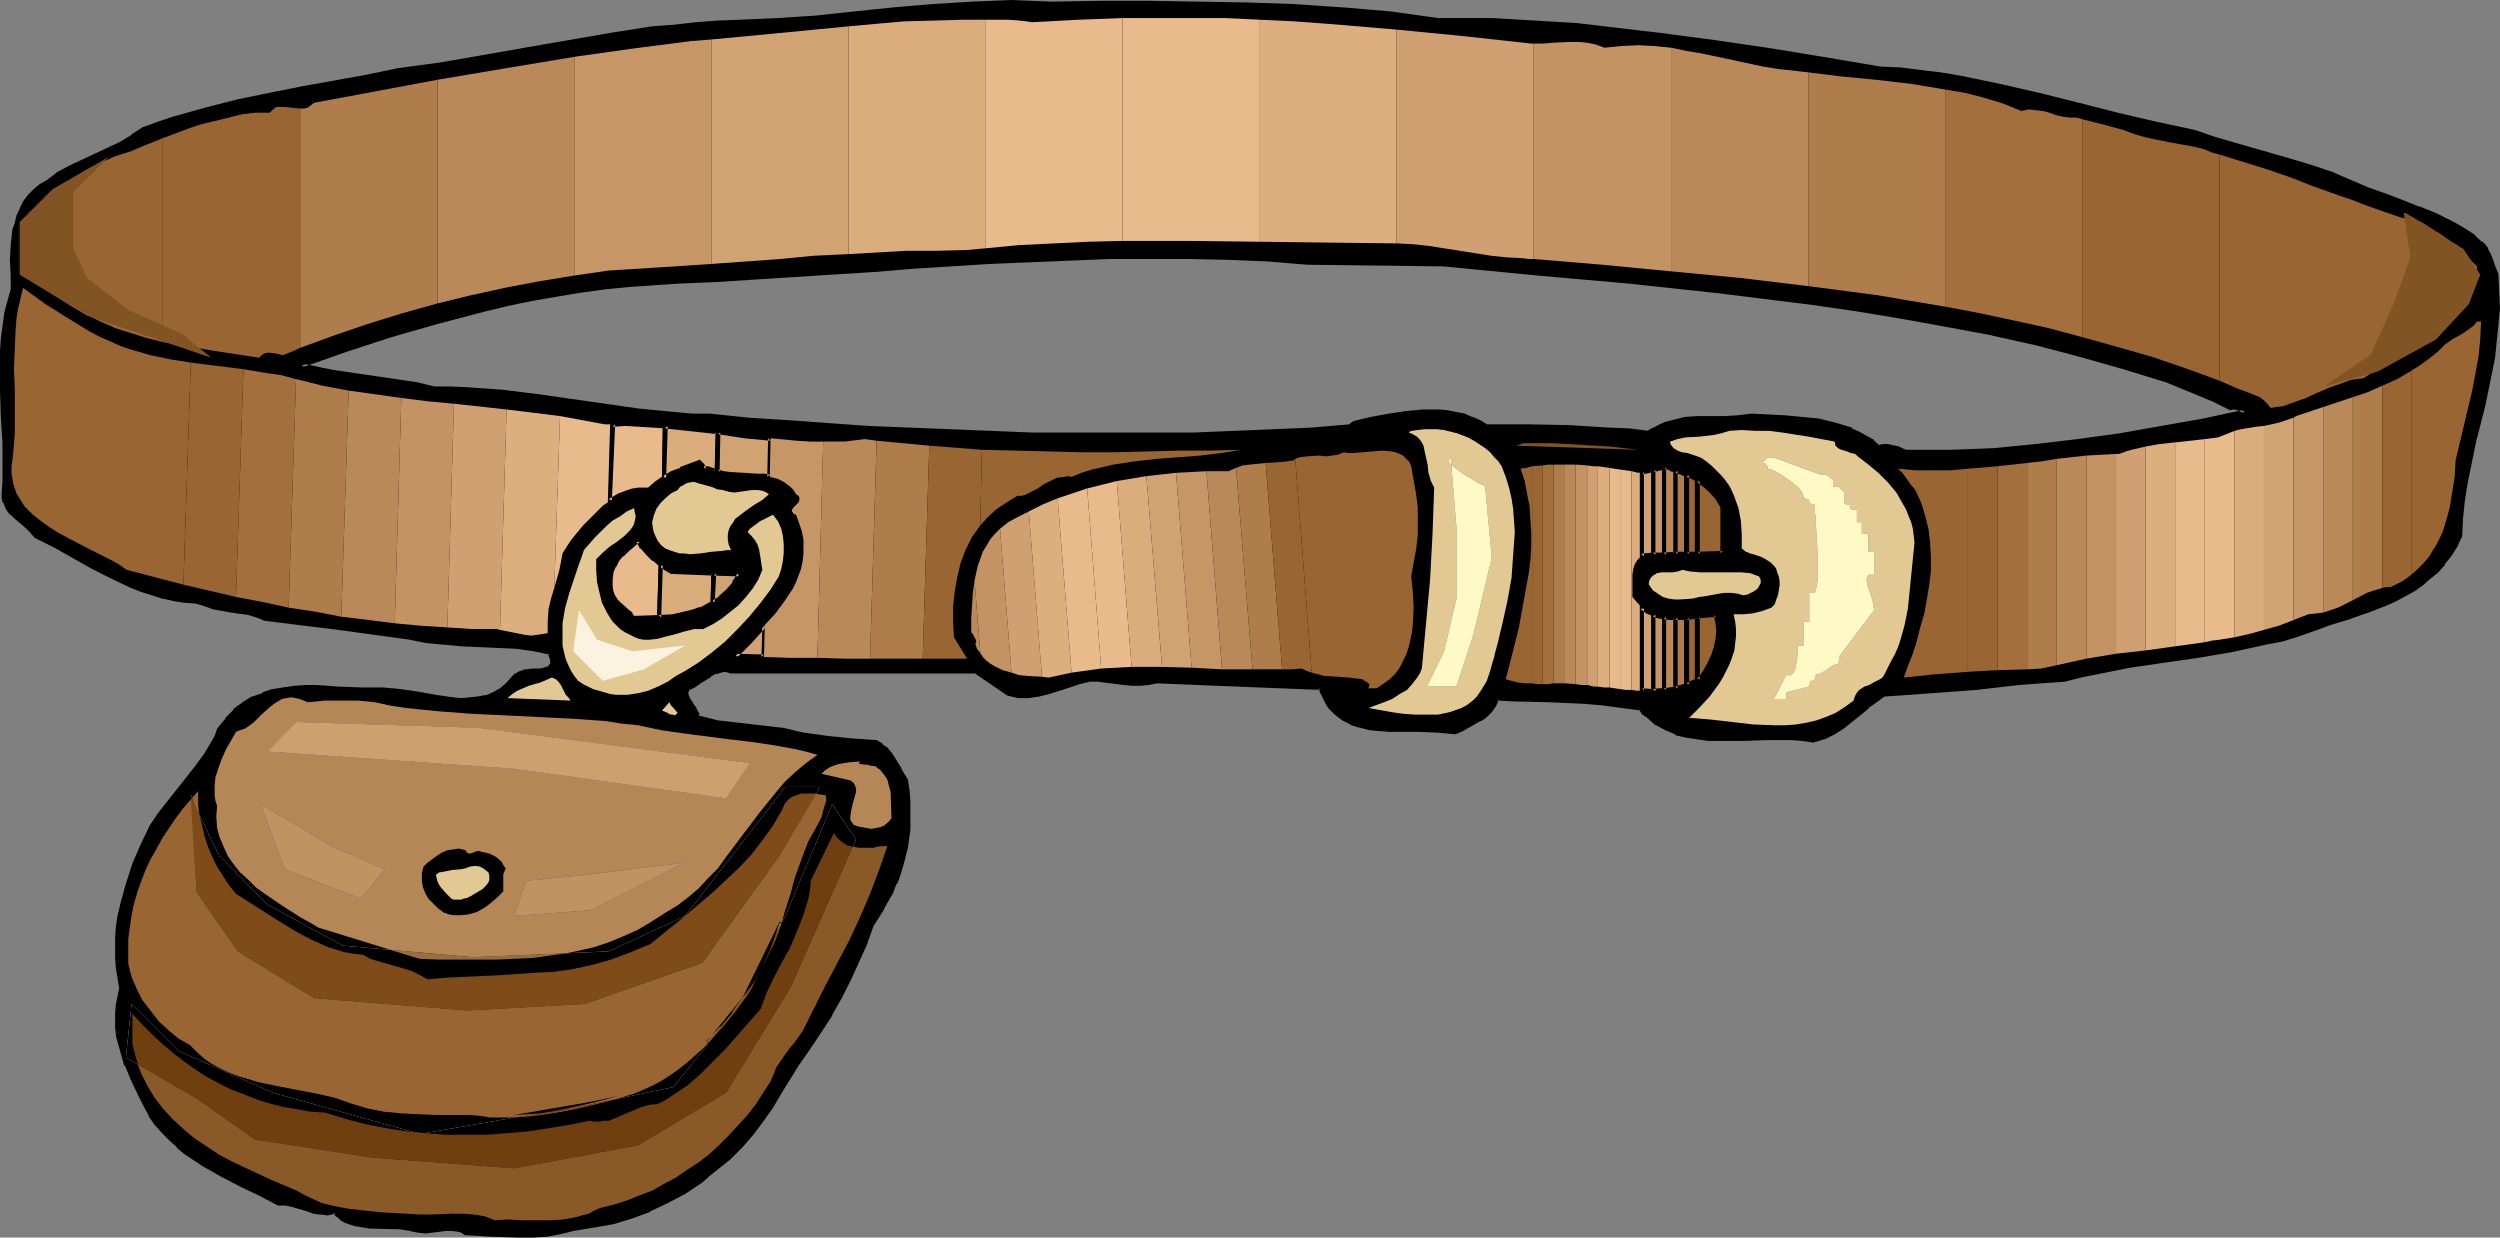 <?xml version="1.0" encoding="UTF-8" standalone="no"?>
<svg
   version="1.0"
   width="129.98mm"
   height="64.342mm"
   id="svg147"
   sodipodi:docname="Belt with Pouch.wmf"
   xmlns:inkscape="http://www.inkscape.org/namespaces/inkscape"
   xmlns:sodipodi="http://sodipodi.sourceforge.net/DTD/sodipodi-0.dtd"
   xmlns="http://www.w3.org/2000/svg"
   xmlns:svg="http://www.w3.org/2000/svg">
  <rect width="100%" height="100%" fill="#808080" stroke="none"/>
  <sodipodi:namedview
     id="namedview147"
     pagecolor="#ffffff"
     bordercolor="#000000"
     borderopacity="0.25"
     inkscape:showpageshadow="2"
     inkscape:pageopacity="0.0"
     inkscape:pagecheckerboard="0"
     inkscape:deskcolor="#d1d1d1"
     inkscape:document-units="mm" />
  <defs
     id="defs1">
    <pattern
       id="WMFhbasepattern"
       patternUnits="userSpaceOnUse"
       width="6"
       height="6"
       x="0"
       y="0" />
  </defs>
  <path
     style="fill:#000000;fill-opacity:1;fill-rule:evenodd;stroke:none"
     d="m 283.931,52.03 -26.987,-0.485 -7.757,-0.485 -7.757,-0.485 -7.757,-0.162 h -7.757 l -7.918,0.162 -7.757,0.162 -15.675,0.646 -15.514,0.97 -7.757,0.646 -7.757,0.485 -15.19,0.97 -7.595,0.485 -7.595,0.323 -4.848,0.323 -4.686,0.323 -4.848,0.646 -4.848,0.646 -4.686,0.646 -4.686,0.97 -4.686,0.808 -4.686,1.131 -9.211,2.424 -9.05,2.585 -9.05,2.909 -8.726,3.232 3.232,0.646 3.232,0.646 6.626,0.97 6.464,0.808 3.394,0.646 3.07,0.808 H 88.557 l 3.394,0.162 6.626,0.485 6.787,0.808 6.626,0.97 6.787,0.97 6.949,0.808 6.787,0.808 3.394,0.162 3.555,0.162 7.595,0.808 7.918,0.485 15.675,1.131 16.16,0.646 15.998,0.485 15.998,0.162 h 7.918 l 7.918,-0.162 7.757,-0.162 7.757,-0.323 7.595,-0.485 7.434,-0.485 0.97,-0.808 3.394,-0.646 3.394,-0.646 3.394,-0.485 3.394,-0.323 h 1.454 1.778 l 1.616,0.162 1.454,0.323 1.616,0.323 1.454,0.485 1.616,0.808 1.454,0.808 h 3.878 l 4.04,-0.162 8.242,0.323 7.918,0.323 4.04,0.323 3.717,0.323 1.131,-0.646 1.131,-0.646 1.131,-0.485 1.293,-0.323 2.424,-0.485 2.586,-0.162 h 5.171 l 2.747,-0.162 2.586,-0.323 3.232,0.162 h 3.232 l 3.232,0.323 3.394,0.485 3.232,0.646 1.616,0.646 1.616,0.485 1.454,0.808 1.454,0.646 1.293,0.97 1.131,0.97 0.97,-0.162 h 0.808 0.646 l 0.808,0.323 0.646,0.162 0.808,0.323 0.808,0.162 0.808,0.162 h 4.04 4.04 l 8.242,-0.485 8.242,-0.646 8.242,-0.97 8.242,-1.131 8.242,-1.454 8.242,-1.616 8.242,-1.616 -0.646,-0.323 -0.646,-0.323 -0.808,-0.162 h -0.323 -0.485 l -2.909,-1.616 -3.232,-1.293 -6.302,-2.585 -8.403,-2.585 -8.565,-2.424 -8.565,-2.101 -8.726,-2.101 -8.726,-1.616 -8.726,-1.616 -8.888,-1.454 -8.888,-1.293 -9.05,-1.131 -8.888,-1.131 -18.099,-1.777 -18.261,-1.777 -9.05,-0.808 z m -1.293,-48.152 h 5.333 l 5.494,0.162 5.333,0.162 5.494,0.323 5.494,0.485 5.494,0.485 10.989,1.454 10.989,1.454 10.827,1.616 10.827,1.777 10.666,1.616 3.878,0.323 3.878,0.485 3.878,0.485 3.878,0.646 7.757,1.616 7.757,1.777 7.757,1.939 7.595,1.777 7.595,1.939 7.595,1.454 3.878,1.454 3.717,1.131 7.918,2.262 3.878,0.97 3.717,1.131 3.878,1.454 3.717,1.454 3.232,1.454 3.394,1.293 3.394,1.293 3.232,1.131 3.394,1.454 3.07,1.454 1.616,0.97 1.454,0.97 1.454,0.97 1.454,1.131 0.485,0.485 0.485,0.646 0.323,0.646 0.323,0.97 0.323,0.808 0.323,0.97 0.646,1.616 0.162,3.393 0.162,3.232 -0.162,3.232 -0.323,3.232 -0.485,3.232 -0.646,3.07 -1.293,6.302 -1.454,6.302 -1.454,6.302 -0.485,3.232 -0.485,3.232 -0.323,3.232 -0.323,3.393 -0.97,1.777 -1.131,1.939 -1.131,1.616 -1.293,1.454 -1.616,1.293 -1.454,1.293 -1.616,0.97 -1.778,1.131 -1.616,0.808 -1.778,0.808 -3.717,1.454 -1.939,0.646 -1.778,0.646 -3.717,1.131 -3.07,1.293 -3.232,0.97 -3.07,0.97 -3.232,0.808 -6.626,1.293 -6.626,1.131 -6.787,0.97 -6.626,1.131 -6.626,1.131 -3.232,0.646 -3.07,0.808 -4.525,0.323 -4.363,0.323 -8.565,0.97 -4.202,0.323 -4.363,0.485 -4.525,0.323 -4.686,0.162 -1.778,1.131 -1.616,1.293 -1.778,1.454 -1.616,1.293 -1.616,1.293 -1.778,1.131 -1.778,0.97 -0.97,0.323 -1.131,0.162 -2.101,-0.323 -2.262,-0.162 h -4.686 l -4.686,0.162 h -4.525 -2.424 l -2.101,-0.323 -2.262,-0.323 -1.939,-0.485 -1.939,-0.808 -1.778,-0.97 -1.616,-1.454 -0.97,-0.646 -0.646,-0.97 -3.555,-0.485 -3.555,-0.485 -3.555,-0.162 -3.717,-0.323 h -3.555 l -3.394,-0.162 -3.555,-0.162 -3.232,-0.162 -0.646,1.454 -0.808,0.97 -0.97,0.97 -1.131,0.808 -2.262,1.293 -1.131,0.646 -1.293,0.485 -1.616,-0.162 -1.778,-0.162 h -3.878 -3.878 l -1.939,-0.162 -1.939,-0.162 -1.939,-0.162 -1.778,-0.485 -1.616,-0.485 -1.616,-0.808 -1.454,-1.131 -1.293,-1.293 -0.485,-0.808 -0.485,-0.808 -0.485,-0.97 -0.323,-0.97 -8.242,-0.323 -8.08,-0.323 -7.918,-0.323 -8.08,-0.323 -1.454,0.323 h -1.616 -1.616 l -1.616,-0.162 -3.555,-0.323 -1.616,-0.323 h -1.778 l -1.778,0.485 -2.101,0.646 -4.04,1.293 -1.939,0.485 -1.939,0.323 h -1.939 l -2.101,-0.323 -6.464,-4.524 h -47.995 l -0.485,-0.162 -0.646,-0.162 -0.97,0.162 -0.97,0.323 -1.131,0.485 -2.101,1.454 -0.97,0.646 -1.131,0.646 -0.323,0.323 v 0.323 l -0.162,0.646 0.323,0.808 0.485,0.646 0.485,0.646 0.485,0.808 0.323,0.808 0.162,0.808 1.939,0.485 2.101,0.323 4.04,0.646 4.363,0.323 4.202,0.646 2.101,0.485 2.262,0.485 4.686,0.646 4.848,0.485 2.262,0.162 2.262,0.162 0.97,0.646 0.97,0.646 0.808,0.97 0.646,0.97 1.293,2.101 1.131,2.101 0.323,1.939 0.162,1.939 0.162,1.939 v 1.939 l -0.162,1.777 -0.485,3.716 -0.323,1.777 -0.485,1.777 -0.646,1.616 -0.646,1.777 -0.808,1.616 -1.616,3.232 -2.101,3.07 -1.293,3.716 -1.454,3.555 -1.616,3.555 -1.778,3.555 -2.101,3.393 -2.101,3.393 -2.262,3.232 -2.262,3.393 -3.232,5.332 -1.778,2.909 -1.778,2.585 -1.939,2.585 -2.101,2.424 -2.424,2.424 -2.424,1.939 -1.616,1.293 -1.454,1.293 -3.232,2.101 -3.394,1.939 -3.555,1.616 -3.555,1.293 -3.717,1.131 -3.717,0.808 -3.878,0.485 -2.747,0.808 -2.586,0.323 -2.586,0.162 -2.747,0.162 -5.171,-0.323 -2.747,-0.162 -2.586,-0.162 -0.646,-0.323 -0.646,-0.323 -1.293,-0.162 h -1.293 l -1.293,0.162 -2.747,0.323 h -1.454 l -1.454,-0.485 -1.939,-0.323 -4.04,-0.162 h -2.101 l -1.939,-0.323 -0.808,-0.162 -0.97,-0.162 -0.808,-0.485 -0.808,-0.323 -0.808,-0.646 -0.646,-0.808 -0.646,0.162 -0.808,0.162 -1.293,-0.162 -1.454,-0.162 -1.131,-0.485 -2.747,-0.808 -1.454,-0.323 h -1.616 l -3.555,-1.777 -3.717,-1.939 -3.717,-1.777 -3.555,-2.101 -3.394,-2.424 -1.616,-1.293 -1.616,-1.293 -1.293,-1.454 -1.454,-1.454 -1.131,-1.777 -0.97,-1.777 -1.293,-2.585 -1.293,-2.747 -1.131,-2.747 -0.808,-2.909 -0.808,-2.909 -0.162,-1.454 v -1.616 -1.454 l 0.162,-1.616 0.162,-1.454 0.485,-1.616 -0.485,-1.939 -0.162,-2.101 -0.162,-1.939 v -2.101 -2.101 l 0.162,-1.939 0.323,-2.101 0.485,-2.101 0.97,-4.04 1.454,-4.04 1.454,-3.716 1.778,-3.716 1.616,-2.424 1.778,-2.262 3.717,-4.524 1.939,-2.424 1.616,-2.262 1.454,-2.585 0.646,-1.131 0.646,-1.293 0.646,-1.131 0.808,-0.97 1.616,-1.616 1.616,-1.454 1.939,-0.97 1.939,-0.808 1.939,-0.646 2.101,-0.323 2.101,-0.323 2.262,-0.162 h 2.101 l 4.363,0.162 4.525,0.323 h 4.202 1.616 l 1.778,0.323 3.394,0.485 3.394,0.646 3.555,0.485 1.616,0.162 1.616,-0.162 1.616,-0.162 1.616,-0.323 1.454,-0.646 1.454,-0.808 1.454,-1.131 1.131,-1.293 0.485,-0.485 0.485,-0.323 1.293,-0.323 1.454,-0.162 h 0.808 0.646 l 0.646,-0.162 0.646,-0.162 0.485,-0.323 0.323,-0.323 0.162,-0.485 0.162,-0.485 -0.162,-0.808 -0.323,-0.97 -1.616,-0.323 -1.616,-0.323 -3.394,-0.485 -3.555,-0.162 -3.555,-0.162 -3.717,-0.162 -3.394,-0.162 -3.394,-0.485 -1.616,-0.323 -1.616,-0.323 -14.059,-1.939 -14.382,-1.777 -1.616,-0.646 -1.616,-0.323 -3.394,-0.646 -3.555,-0.646 -1.778,-0.485 -1.778,-0.646 -2.262,-0.162 -2.101,-0.323 -2.101,-0.485 -2.101,-0.485 -1.939,-0.646 -2.101,-0.97 -3.717,-1.616 -3.878,-1.939 -3.717,-2.101 -3.717,-2.101 L 6.949,105.353 6.141,104.222 5.333,103.414 3.232,101.798 2.424,100.829 1.616,99.859 0.97,98.566 0.808,97.758 V 97.112 L 0.97,94.527 V 92.103 87.094 L 0.646,81.923 0.485,76.752 0.323,71.582 0.485,69.158 0.646,66.573 0.808,64.149 1.293,61.725 1.778,59.301 2.586,57.039 2.424,54.131 v -2.909 l 0.162,-2.909 0.323,-3.07 0.323,-1.454 0.485,-1.293 0.485,-1.454 0.808,-1.131 0.808,-1.293 1.131,-1.131 1.131,-0.97 1.293,-0.808 2.101,-1.454 2.424,-1.454 9.696,-4.524 2.424,-1.293 2.101,-1.454 2.909,-1.131 3.07,-0.97 6.141,-1.777 6.464,-1.616 6.302,-1.293 6.302,-1.293 6.302,-1.131 6.464,-1.131 6.141,-1.293 8.403,-1.131 8.242,-1.454 8.403,-1.616 8.242,-1.454 8.403,-1.293 8.403,-1.293 4.202,-0.485 4.202,-0.323 4.363,-0.323 4.202,-0.162 7.434,-0.323 7.595,-0.646 7.595,-0.646 7.595,-0.808 7.757,-0.646 7.757,-0.646 7.757,-0.162 3.878,0.162 h 4.04 9.534 9.696 9.534 l 9.534,0.162 9.534,0.485 9.373,0.646 9.373,0.808 z"
     id="path1" />
  <path
     style="fill:#000000;fill-opacity:1;fill-rule:evenodd;stroke:none"
     d="m 283.931,51.545 v 0 l -26.987,-0.323 h 0.162 l -7.757,-0.646 h -0.162 l -7.757,-0.323 -7.757,-0.323 h -7.757 l -7.918,0.162 -7.757,0.162 -15.675,0.808 -15.514,0.97 v 0 l -7.757,0.485 v 0 l -7.757,0.485 -15.19,0.97 -7.595,0.485 -7.595,0.323 -4.848,0.323 v 0 l -4.848,0.323 -4.686,0.646 -4.848,0.646 -4.686,0.808 -4.848,0.808 -4.686,0.97 v 0 l -4.686,0.97 -9.211,2.424 -9.05,2.747 -9.05,2.747 -10.181,3.716 4.686,1.131 v 0 l 3.394,0.646 6.464,0.97 6.626,0.808 3.232,0.646 v 0 l 3.232,0.646 3.394,0.162 3.394,0.162 h -0.162 l 6.787,0.485 6.787,0.808 6.626,0.808 6.787,1.131 6.787,0.808 6.949,0.808 3.394,0.162 v 0 l 3.555,0.162 v 0 l 7.595,0.646 7.757,0.646 h 0.162 l 15.675,1.131 16.16,0.646 15.998,0.485 15.998,0.162 h 7.918 l 7.918,-0.162 7.757,-0.162 7.757,-0.323 7.595,-0.485 7.595,-0.485 1.131,-0.97 -0.323,0.162 3.394,-0.646 3.394,-0.646 3.394,-0.485 3.394,-0.323 v 0 l 1.454,-0.162 1.778,0.162 h -0.162 l 1.616,0.162 1.616,0.323 v 0 l 1.454,0.323 1.616,0.485 h -0.162 l 1.616,0.646 h -0.162 l 1.616,0.97 8.08,-0.162 8.242,0.162 7.918,0.485 4.04,0.323 h -0.162 l 4.04,0.323 1.293,-0.808 h -0.162 l 1.131,-0.485 1.131,-0.485 v 0 l 1.293,-0.323 h -0.162 l 2.586,-0.485 2.424,-0.162 v 0 l 5.171,-0.162 h 2.747 v 0 l 2.747,-0.323 h -0.162 3.232 l 3.232,0.162 H 350.51 l 3.394,0.323 3.394,0.485 3.232,0.646 v 0 l 1.616,0.485 1.454,0.646 v 0 l 1.454,0.646 1.293,0.808 v 0 l 1.293,0.808 v 0 l 1.454,1.131 0.97,-0.162 v 0 h 0.808 v 0 h 0.646 v 0 l 0.646,0.323 0.646,0.162 0.808,0.162 0.808,0.323 v 0 l 0.808,0.162 h 4.202 l 4.04,-0.162 8.242,-0.323 v 0 l 8.242,-0.646 8.403,-0.97 8.242,-1.293 8.242,-1.293 8.242,-1.616 9.373,-1.939 -1.778,-0.808 -0.646,-0.485 -0.808,-0.162 h -0.485 -0.485 l 0.162,0.162 -2.909,-1.616 -3.232,-1.293 -6.302,-2.585 v 0 l -8.403,-2.747 -8.565,-2.424 -8.565,-2.101 -8.726,-1.939 v 0 l -8.888,-1.777 -8.726,-1.616 -8.888,-1.454 -8.888,-1.293 -8.888,-1.131 -9.05,-1.131 -18.099,-1.777 -18.099,-1.777 -18.261,-1.616 -0.162,0.808 18.261,1.777 18.261,1.616 17.938,1.939 9.05,1.131 9.05,1.131 8.888,1.293 8.726,1.454 8.888,1.616 8.726,1.616 h -0.162 l 8.726,1.939 8.565,2.262 8.565,2.424 8.403,2.585 v 0 l 6.302,2.585 3.07,1.293 3.232,1.616 0.485,-0.162 v 0 h 0.323 v 0 l 0.646,0.162 v 0 l 0.646,0.323 0.646,0.323 0.162,-0.808 -8.242,1.777 -8.242,1.454 -8.242,1.454 -8.242,1.131 -8.242,0.97 -8.242,0.808 v 0 l -8.242,0.323 h -4.04 -4.04 v 0 h -0.808 v 0 l -0.808,-0.323 -0.646,-0.323 -0.646,-0.162 -0.808,-0.162 -0.646,-0.162 h -0.162 -0.808 l -0.97,0.162 0.323,0.162 -1.131,-0.97 v -0.162 l -1.454,-0.808 v 0 l -1.454,-0.808 -1.454,-0.646 v -0.162 l -1.616,-0.485 -1.616,-0.485 v 0 L 357.459,82.246 354.065,81.923 350.672,81.6 v 0 l -3.232,-0.162 -3.232,-0.162 v 0 L 341.46,81.6 h 0.162 l -2.747,0.162 h -5.171 -0.162 l -2.424,0.162 -2.586,0.646 v 0 l -1.293,0.323 v 0 l -1.131,0.485 -1.131,0.646 h -0.162 l -1.131,0.646 h 0.323 l -3.717,-0.485 v 0 l -4.04,-0.162 -7.918,-0.485 -8.242,-0.162 h -7.918 l 0.323,0.162 -1.616,-0.97 v 0 l -1.454,-0.646 h -0.162 l -1.454,-0.646 -1.616,-0.323 v 0 l -1.616,-0.323 -1.616,-0.162 v 0 h -1.778 -1.454 -0.162 l -3.394,0.323 -3.232,0.485 -3.555,0.646 -3.394,0.808 -1.131,0.808 0.323,-0.162 -7.434,0.646 -7.595,0.323 -7.757,0.323 -7.757,0.323 h -7.918 -7.918 -15.998 L 186.809,84.347 170.649,83.701 154.974,82.57 v 0 l -7.757,-0.485 -7.757,-0.808 v 0 h -3.555 0.162 l -3.555,-0.323 -6.787,-0.646 -6.787,-0.97 -6.787,-0.97 -6.787,-0.97 -6.626,-0.808 -6.787,-0.485 v 0 L 88.557,75.945 h -3.394 0.162 l -3.232,-0.808 v 0 L 78.861,74.652 72.235,73.682 65.61,72.713 62.378,72.067 h 0.162 l -3.232,-0.646 v 0.808 l 8.726,-3.07 8.888,-2.909 9.05,-2.585 9.211,-2.424 4.686,-1.131 v 0 l 4.686,-0.97 4.686,-0.808 4.848,-0.808 4.686,-0.646 4.848,-0.485 4.848,-0.323 h -0.162 l 4.848,-0.323 7.595,-0.323 7.595,-0.485 15.19,-0.97 7.757,-0.485 h 0.162 l 7.757,-0.646 h -0.162 l 15.514,-0.97 15.675,-0.646 7.757,-0.323 h 7.918 7.757 l 7.757,0.162 7.757,0.323 v 0 l 7.757,0.646 v 0 l 26.987,0.323 h -0.162 z"
     id="path2" />
  <path
     style="fill:#000000;fill-opacity:1;fill-rule:evenodd;stroke:none"
     d="m 282.638,4.363 h 5.333 l 5.494,0.162 5.333,0.162 5.494,0.323 h -0.162 l 5.494,0.485 5.494,0.485 10.989,1.293 10.989,1.454 10.989,1.777 10.827,1.616 10.504,1.777 h 0.162 l 3.878,0.323 v 0 l 3.878,0.323 3.878,0.646 3.878,0.646 7.757,1.454 h -0.162 l 7.757,1.939 7.757,1.777 7.595,1.939 7.757,1.777 v 0 l 7.595,1.616 v 0 l 3.717,1.293 3.878,1.293 11.635,3.232 3.878,1.131 3.717,1.454 V 34.579 l 3.717,1.616 3.232,1.454 v 0 l 3.394,1.293 v 0 l 3.394,1.293 3.394,1.131 h -0.162 l 3.394,1.293 3.07,1.454 v 0 l 1.454,0.97 1.616,0.97 1.293,0.97 v 0 l 1.454,1.131 v 0 l 0.485,0.485 -0.162,-0.162 0.485,0.646 v 0 l 0.485,0.808 -0.162,-0.162 0.323,0.97 v 0 l 0.323,0.808 v 0 l 0.323,0.97 v 0 l 0.646,1.616 v 0 l 0.323,3.232 v 0 3.232 l -0.162,3.232 v 0 l -0.323,3.232 -0.485,3.07 -0.485,3.232 -1.454,6.302 v -0.162 l -1.454,6.302 v 0 l -1.293,6.463 -0.646,3.07 -0.485,3.393 -0.323,3.232 v 0 l -0.162,3.393 v -0.323 l -0.97,1.939 v 0 l -1.131,1.777 -1.293,1.616 h 0.162 l -1.293,1.454 -1.616,1.293 h 0.162 l -1.616,1.293 V 114.24 l -1.616,1.131 -1.616,0.97 v 0 l -1.616,0.97 -1.939,0.808 v 0 l -3.555,1.293 v 0 l -1.939,0.646 -1.778,0.646 -3.717,1.131 v 0 l -3.07,1.293 v 0 l -3.07,0.97 -3.232,0.97 -3.232,0.808 v 0 l -6.626,1.454 -6.626,0.97 -6.787,1.131 -6.626,0.97 -6.464,1.131 -3.232,0.646 h -0.162 l -3.07,0.808 h 0.162 l -4.525,0.323 h -0.162 l -4.363,0.485 -8.403,0.808 -4.363,0.323 -4.202,0.485 v 0 l -4.525,0.323 -4.848,0.162 -1.939,1.293 -1.616,1.293 v 0 l -1.778,1.454 h 0.162 l -1.616,1.293 v 0 l -1.616,1.293 -1.778,0.97 v 0 l -1.939,0.97 h 0.162 l -0.97,0.323 -1.131,0.162 h 0.162 l -2.101,-0.323 v 0 h -2.262 l -4.686,-0.162 -4.686,0.162 h -4.525 -2.424 0.162 l -2.262,-0.162 -2.101,-0.323 v 0 l -1.939,-0.646 v 0 l -1.939,-0.646 -1.778,-1.131 v 0.162 l -1.616,-1.454 v 0 l -0.808,-0.646 -0.808,-0.97 -3.717,-0.646 -3.555,-0.485 -3.555,-0.162 v 0 l -3.717,-0.162 -3.555,-0.162 -6.949,-0.323 -3.555,-0.162 -0.808,1.616 v 0 l -0.808,1.131 0.162,-0.162 -0.97,0.97 v 0 l -0.97,0.808 v 0 l -2.424,1.131 -1.131,0.646 -1.131,0.646 h 0.162 l -1.616,-0.323 -1.778,-0.162 v 0 h -3.878 -3.878 l -1.939,-0.162 h -1.939 v 0 l -1.778,-0.323 -1.778,-0.323 v 0 l -1.778,-0.646 0.162,0.162 -1.616,-0.97 v 0 l -1.293,-0.97 v 0 l -1.293,-1.293 0.162,0.162 -0.646,-0.808 v 0 l -0.485,-0.808 -0.323,-0.97 v 0 l -0.485,-1.293 -8.565,-0.323 -24.078,-0.97 -1.616,0.323 h 0.162 -1.616 -1.616 v 0 l -1.616,-0.162 -5.171,-0.485 v 0 l -1.778,-0.162 -1.939,0.646 -1.939,0.646 -4.04,1.293 -2.101,0.323 h 0.162 l -1.939,0.323 v 0 h -1.939 v 0 l -1.939,-0.323 0.162,0.162 -6.787,-4.686 h -47.995 0.162 l -0.646,-0.162 -0.646,-0.162 -0.97,0.162 -1.131,0.323 -1.131,0.646 h -0.162 l -1.939,1.454 -1.131,0.646 v 0 l -0.97,0.646 -0.485,0.323 -0.162,0.485 -0.162,0.97 0.323,0.808 0.485,0.808 0.485,0.646 0.485,0.808 v -0.162 l 0.808,-0.323 v -0.162 l -0.485,-0.646 -0.485,-0.808 -0.485,-0.646 0.162,0.162 -0.323,-0.808 v 0.323 -0.808 0.162 l 0.162,-0.323 -0.162,0.162 0.323,-0.485 v 0.162 l 0.97,-0.485 v 0 l 1.131,-0.808 2.101,-1.293 h -0.162 l 1.131,-0.646 v 0.162 l 0.97,-0.323 h -0.162 l 1.131,-0.162 h -0.162 l 0.485,0.162 0.485,0.162 h 48.157 l -0.323,-0.162 6.626,4.524 2.101,0.485 h 0.162 1.939 v 0 l 2.101,-0.323 v 0 l 1.939,-0.485 4.04,-1.293 1.939,-0.646 1.939,-0.485 h -0.162 1.778 -0.162 l 5.171,0.646 1.778,0.162 v 0 h 1.616 l 1.616,-0.162 v 0 l 1.616,-0.323 h -0.162 l 24.078,0.97 8.242,0.323 -0.485,-0.323 0.485,1.131 v 0 l 0.485,0.97 0.485,0.97 0.485,0.808 v 0 l 1.293,1.293 1.454,1.131 v 0 l 1.616,0.808 0.162,0.162 1.616,0.485 h 0.162 l 1.778,0.485 1.778,0.162 h 0.162 l 1.939,0.162 h 1.939 3.878 l 3.878,0.162 v 0 l 1.616,0.162 1.778,0.162 1.454,-0.646 1.131,-0.646 2.262,-1.293 h 0.162 l 0.97,-0.646 0.162,-0.162 0.97,-0.97 v 0 l 0.808,-1.131 0.646,-1.454 -0.323,0.323 3.232,0.162 6.949,0.162 3.555,0.162 3.717,0.162 h -0.162 l 3.555,0.323 3.555,0.485 3.717,0.485 -0.323,-0.162 0.646,0.97 0.97,0.646 v 0 l 1.616,1.454 h 0.162 l 1.778,0.97 1.939,0.808 v 0.162 l 2.101,0.485 v 0 l 2.101,0.323 2.262,0.323 v 0 h 2.424 4.525 l 4.686,-0.162 h 4.686 l 2.262,0.162 h -0.162 l 2.262,0.323 1.131,-0.323 0.97,-0.323 h 0.162 l 1.939,-0.97 v 0 l 1.778,-1.131 1.616,-1.293 v 0 l 1.616,-1.293 v 0 l 1.778,-1.454 h -0.162 l 1.616,-1.131 1.778,-1.293 -0.162,0.162 4.686,-0.323 4.525,-0.323 v 0 l 4.363,-0.323 4.363,-0.323 8.403,-0.97 4.363,-0.323 v 0 l 4.525,-0.323 h 0.162 l 3.07,-0.808 v 0 l 3.232,-0.646 6.464,-1.293 6.626,-0.97 6.787,-0.97 6.626,-1.131 6.626,-1.454 v 0 l 3.394,-0.646 3.07,-0.97 3.232,-1.131 v 0 l 3.07,-1.131 v 0 l 3.717,-1.131 1.778,-0.646 1.939,-0.646 v 0 l 3.717,-1.454 v 0 l 1.778,-0.808 1.778,-0.97 v 0 l 1.778,-0.97 1.616,-1.131 v 0 l 1.454,-1.293 v 0 l 1.616,-1.293 1.293,-1.454 v -0.162 l 1.293,-1.616 1.131,-1.777 v 0 l 0.97,-2.101 0.162,-3.393 v 0 l 0.323,-3.232 0.485,-3.232 0.646,-3.232 1.293,-6.302 v 0.162 l 1.616,-6.302 v 0 l 1.293,-6.302 0.646,-3.232 0.323,-3.232 0.323,-3.07 v -0.162 l 0.323,-3.232 -0.162,-3.232 v -0.162 l -0.162,-3.393 -0.646,-1.616 v 0 l -0.323,-0.97 v 0 l -0.323,-0.808 v 0 l -0.323,-0.808 -0.162,-0.162 -0.323,-0.808 v 0 l -0.485,-0.646 -0.485,-0.485 h -0.162 l -1.293,-1.131 v -0.162 l -1.454,-0.97 -1.616,-0.97 -1.454,-0.808 v 0 l -3.232,-1.616 -3.232,-1.293 h -0.162 l -3.232,-1.293 -3.394,-1.293 v 0 l -3.232,-1.131 v 0 l -3.394,-1.454 -3.717,-1.616 v 0 l -3.878,-1.293 -3.717,-1.131 -11.797,-3.393 -3.878,-1.131 -3.717,-1.293 v 0 l -7.595,-1.616 v 0 l -7.595,-1.777 -7.595,-1.939 -7.757,-1.939 -7.757,-1.777 v 0 l -7.757,-1.616 -3.878,-0.646 -4.04,-0.485 -3.878,-0.485 v 0 l -3.878,-0.162 v 0 L 359.075,11.311 348.248,9.533 337.259,7.918 326.27,6.463 315.281,5.171 309.787,4.524 304.292,4.201 v 0 l -5.494,-0.323 -5.333,-0.323 h -5.494 -5.333 v 0 z"
     id="path3" />
  <path
     style="fill:#000000;fill-opacity:1;fill-rule:evenodd;stroke:none"
     d="m 136.067,139.609 0.485,0.808 -0.162,-0.162 0.323,1.131 2.101,0.485 2.101,0.485 v 0 l 4.202,0.646 4.202,0.323 4.202,0.485 v 0 l 2.101,0.646 v 0 l 2.262,0.323 4.848,0.808 4.686,0.485 2.424,0.162 v 0 h 2.262 -0.162 l 0.97,0.646 h -0.162 l 0.97,0.646 0.808,0.97 -0.162,-0.162 0.808,0.97 1.293,2.101 v 0 l 1.131,2.101 -0.162,-0.162 0.323,1.939 0.162,1.939 v 0 l 0.162,1.939 v 1.939 l -0.162,1.777 v 0 l -0.485,3.716 -0.323,1.777 v -0.162 l -0.485,1.777 -0.646,1.777 -0.646,1.616 h 0.162 l -0.808,1.616 -1.778,3.232 v 0 l -1.939,3.07 -1.293,3.716 v -0.162 l -1.454,3.716 -1.778,3.555 -1.778,3.393 -1.939,3.555 v -0.162 l -2.101,3.393 -2.262,3.393 -2.262,3.232 -3.232,5.494 -1.778,2.747 -1.778,2.747 -2.101,2.585 0.162,-0.162 -2.101,2.424 -2.424,2.424 h 0.162 l -2.586,1.939 v 0 l -1.616,1.293 h 0.162 l -1.616,1.293 v -0.162 l -3.232,2.262 h 0.162 l -3.394,1.939 -3.555,1.616 0.162,-0.162 -3.717,1.293 -3.717,1.131 h 0.162 l -3.878,0.808 -3.878,0.485 v 0 l -2.586,0.808 v 0 l -2.586,0.323 -2.586,0.162 v 0 l -2.747,0.162 -5.171,-0.162 v 0 l -2.586,-0.323 h -0.162 -2.586 0.323 l -0.646,-0.323 h -0.162 l -0.646,-0.323 -1.293,-0.323 h -1.454 l -1.454,0.162 -2.747,0.323 h 0.162 -1.454 0.162 l -1.454,-0.485 v 0 l -1.939,-0.323 h -0.162 l -6.141,-0.162 h 0.162 l -1.939,-0.162 -0.97,-0.162 v 0 l -0.808,-0.323 v 0 l -0.808,-0.323 v 0 l -0.808,-0.485 v 0.162 l -0.646,-0.646 v 0 l -0.808,-0.97 -0.97,0.323 v 0 h -0.646 v 0 h -1.293 v 0 l -1.293,-0.323 v 0 l -1.293,-0.323 -2.747,-0.97 v 0 l -1.454,-0.162 h -1.616 0.323 l -3.717,-1.777 -3.717,-1.939 -3.555,-1.939 v 0 l -3.717,-2.101 -3.394,-2.262 -1.616,-1.293 h 0.162 l -1.616,-1.293 -1.293,-1.454 -1.454,-1.454 h 0.162 l -1.131,-1.616 v 0 l -1.131,-1.777 -1.131,-2.585 -1.293,-2.747 -1.293,-2.747 h 0.162 l -0.97,-2.909 -0.646,-2.909 v 0.162 l -0.162,-1.616 v 0.162 l -0.162,-1.616 0.162,-1.454 v 0 l 0.162,-1.454 0.162,-1.616 v 0 l 0.485,-1.616 -0.485,-2.101 v 0 l -0.162,-1.939 -0.323,-2.101 v 0.162 -2.101 l 0.162,-2.101 v 0.162 l 0.162,-2.101 0.323,-2.101 0.323,-2.101 v 0.162 l 1.131,-4.201 1.293,-3.878 v 0 l 1.616,-3.716 1.778,-3.555 v 0 l 1.454,-2.424 1.778,-2.262 v 0 l 3.717,-4.686 h 0.162 l 1.778,-2.262 1.778,-2.424 1.454,-2.424 v 0 l 0.646,-1.293 0.485,-1.293 v 0 l 0.808,-0.97 h -0.162 l 0.808,-0.97 v 0 l 1.616,-1.616 h -0.162 l 1.778,-1.293 1.778,-1.131 v 0 l 1.939,-0.808 v 0.162 l 1.939,-0.646 h -0.162 l 2.101,-0.485 2.262,-0.162 h -0.162 l 2.262,-0.162 h 2.101 l 4.363,0.162 4.525,0.323 h 4.202 1.616 v 0 l 1.616,0.162 3.555,0.646 3.394,0.646 3.394,0.485 h 1.778 v 0 h 1.616 0.162 l 1.616,-0.162 1.616,-0.323 1.454,-0.808 1.454,-0.808 h 0.162 l 1.293,-1.131 v 0 l 1.293,-1.293 0.485,-0.485 v 0.162 l 0.485,-0.323 h -0.162 l 1.293,-0.323 v 0 l 1.454,-0.162 h -0.162 0.808 l 0.808,-0.162 h 0.646 v 0 l 0.646,-0.323 v 0 l 0.485,-0.162 0.485,-0.485 0.323,-0.646 -0.808,-0.162 v -0.162 l -0.162,0.485 V 130.56 l -0.323,0.485 0.162,-0.162 -0.485,0.162 v 0 l -0.485,0.162 v 0 l -0.646,0.162 h -0.646 v 0 h -0.808 v 0 l -1.454,0.162 h -0.162 l -1.293,0.485 -0.485,0.323 h -0.162 l -0.485,0.485 -1.131,1.293 v 0 l -1.293,1.131 v 0 l -1.454,0.808 -1.454,0.646 0.162,-0.162 -1.616,0.323 -1.616,0.162 v 0 l -1.616,0.162 v 0 l -1.616,-0.162 -3.394,-0.485 -3.555,-0.646 -3.394,-0.485 -1.616,-0.162 h -0.162 l -1.616,-0.162 H 71.104 l -4.525,-0.162 -4.363,-0.323 h -2.101 l -2.262,0.162 v 0 l -2.262,0.323 -1.939,0.323 h -0.162 l -1.939,0.646 v 0.162 l -1.939,0.646 h -0.162 l -1.778,1.131 -1.778,1.293 v 0.162 l -1.616,1.616 v 0.162 l -0.808,0.97 v 0 l -0.808,0.97 -0.485,1.454 -0.646,1.131 v 0 l -1.454,2.424 -1.778,2.424 -1.778,2.262 v 0 l -3.717,4.686 v 0 l -1.778,2.262 -1.616,2.424 v 0 l -1.778,3.716 -1.616,3.716 v 0 l -1.293,4.04 -1.131,4.04 v 0.162 l -0.485,1.939 -0.323,2.101 -0.162,2.101 v 0 2.101 2.101 0 l 0.162,2.101 0.323,1.939 v 0 l 0.323,2.101 v -0.323 l -0.323,1.616 v 0 l -0.323,1.616 -0.162,1.616 v 0 1.454 1.616 0 l 0.162,1.454 v 0.162 l 0.808,2.909 0.808,2.909 h 0.162 l 1.131,2.747 1.293,2.747 1.293,2.585 0.97,1.777 v 0.162 l 1.131,1.616 0.162,0.162 1.293,1.454 1.454,1.454 1.454,1.293 v 0.162 l 1.616,1.293 3.394,2.262 3.717,2.101 v 0 l 3.717,1.939 3.717,1.777 3.717,1.939 h 1.616 -0.162 l 1.454,0.323 v 0 l 2.747,0.808 1.293,0.485 v 0 l 1.293,0.162 h 0.162 l 1.293,0.162 h 0.162 l 0.646,-0.162 0.808,-0.162 -0.485,-0.162 0.646,0.808 h 0.162 l 0.646,0.646 v 0 l 0.808,0.485 v 0 l 0.97,0.323 v 0 l 0.97,0.323 v 0 l 0.97,0.162 1.939,0.323 v 0 l 6.141,0.162 v 0 l 1.939,0.323 h -0.162 l 1.616,0.323 1.454,0.162 v 0 l 2.747,-0.323 1.293,-0.162 v 0 H 88.88 v 0 l 1.293,0.162 h -0.162 l 0.646,0.162 v 0 l 0.646,0.485 2.747,0.162 v 0 l 2.586,0.162 h 0.162 l 5.171,0.162 h 2.747 v 0 l 2.747,-0.162 2.586,-0.485 v 0 l 2.586,-0.646 v 0 l 3.878,-0.646 3.717,-0.646 h 0.162 l 3.717,-1.131 3.555,-1.293 0.162,-0.162 3.394,-1.616 3.394,-1.777 v 0 l 3.394,-2.262 v 0 l 1.454,-1.293 v 0 l 1.616,-1.293 v 0 l 2.424,-1.939 v 0 l 2.424,-2.424 2.101,-2.424 v 0 l 1.939,-2.585 1.939,-2.747 1.616,-2.747 3.394,-5.494 2.262,-3.232 2.262,-3.393 2.101,-3.232 v -0.162 l 1.939,-3.393 1.778,-3.555 1.616,-3.555 1.616,-3.555 v -0.162 l 1.293,-3.555 v 0.162 l 1.939,-3.07 v -0.162 l 1.778,-3.07 0.646,-1.777 h 0.162 l 0.646,-1.777 0.485,-1.616 0.485,-1.777 v -0.162 l 0.485,-1.777 0.485,-3.555 v -0.162 -1.777 -1.939 -1.939 0 l -0.162,-1.939 -0.323,-2.101 -1.293,-2.101 v -0.162 l -1.293,-2.101 -0.646,-0.97 v 0 l -0.808,-0.97 -0.97,-0.646 v -0.162 l -1.131,-0.646 -2.424,-0.162 h 0.162 l -2.424,-0.162 -4.848,-0.485 -4.686,-0.646 -2.262,-0.485 h 0.162 l -2.101,-0.485 h -0.162 l -4.202,-0.485 -4.202,-0.485 -4.202,-0.485 v 0 l -1.939,-0.485 -1.939,-0.485 0.323,0.323 -0.162,-0.808 -0.485,-0.808 z"
     id="path4" />
  <path
     style="fill:#000000;fill-opacity:1;fill-rule:evenodd;stroke:none"
     d="m 108.918,130.56 v -0.646 -0.808 -0.162 l -0.485,-1.131 -1.778,-0.485 h -0.162 l -1.454,-0.323 -3.394,-0.323 -3.717,-0.323 v 0 l -3.555,-0.162 -3.717,-0.162 -3.394,-0.162 v 0 l -3.394,-0.485 -1.616,-0.162 h 0.162 l -1.616,-0.485 v 0 l -14.221,-1.777 -14.382,-1.939 v 0 l -1.454,-0.485 -1.616,-0.485 v 0 l -3.555,-0.646 -3.555,-0.646 v 0 l -1.778,-0.485 -1.616,-0.646 -2.262,-0.162 -2.262,-0.323 -2.101,-0.485 h 0.162 l -2.101,-0.485 -2.101,-0.646 h 0.162 l -1.939,-0.808 -3.878,-1.777 -3.878,-1.939 -3.717,-2.101 -3.717,-1.939 -3.717,-2.101 v 0.162 l -0.808,-0.97 v -0.162 L 5.656,103.091 H 5.494 l -1.939,-1.616 v 0 l -0.808,-0.97 v 0 L 1.939,99.536 v 0 L 1.454,98.405 v 0 L 1.293,97.758 v 0 L 1.131,96.95 v 0.162 L 1.454,94.688 V 94.527 92.103 87.094 L 1.131,81.923 0.97,76.752 0.808,71.582 v -2.424 0 L 1.131,66.734 1.293,64.31 1.778,61.887 v 0 L 2.262,59.463 2.909,57.039 v -2.909 -2.909 -2.909 0 l 0.485,-2.909 v 0 L 3.717,43.951 4.202,42.658 4.686,41.204 v 0.162 l 0.646,-1.293 v 0 L 6.302,38.942 H 6.141 L 7.272,37.811 H 7.11 l 1.131,-0.97 v 0.162 L 9.696,36.195 11.797,34.579 v 0 l 2.262,-1.293 9.696,-4.686 2.424,-1.293 v 0 l 2.101,-1.454 v 0 l 2.909,-0.97 3.07,-1.131 6.141,-1.777 6.302,-1.454 v 0 l 6.302,-1.293 6.464,-1.293 6.302,-1.293 6.302,-1.131 6.141,-1.131 8.403,-1.293 8.403,-1.293 8.242,-1.616 8.403,-1.454 8.242,-1.454 8.403,-1.131 4.202,-0.485 4.202,-0.323 4.363,-0.323 v 0 l 4.202,-0.162 7.434,-0.323 h 0.162 l 7.434,-0.646 7.595,-0.646 7.595,-0.808 7.757,-0.646 7.918,-0.646 h -0.162 l 7.757,-0.162 h 3.878 l 4.04,0.162 h 9.534 9.696 9.534 l 9.534,0.162 9.534,0.485 9.373,0.646 v 0 l 9.373,0.808 9.373,1.131 V 3.555 L 273.427,2.262 264.054,1.454 h -0.162 l -9.373,-0.646 -9.534,-0.323 -9.534,-0.162 -9.534,-0.162 h -9.696 l -9.534,0.162 -4.04,-0.162 L 198.768,0 l -7.757,0.323 v 0 l -7.918,0.485 -7.595,0.646 -7.757,0.808 -7.595,0.808 -7.434,0.485 v 0 l -7.434,0.323 -4.202,0.162 h -0.162 l -4.202,0.323 -4.202,0.485 -4.363,0.323 -8.242,1.293 -8.403,1.454 -8.403,1.454 -8.242,1.454 -8.403,1.454 -8.403,1.131 -6.141,1.293 -6.302,1.131 -6.302,1.131 -6.464,1.293 -6.302,1.293 v 0 l -6.302,1.616 -6.302,1.777 -2.909,0.97 -3.07,1.131 -2.262,1.454 h 0.162 l -2.424,1.454 -9.696,4.524 -2.424,1.293 v 0 L 9.211,35.387 7.757,36.195 v 0 l -1.131,0.97 v 0 l -1.131,1.131 v 0 l -0.97,1.293 v 0 l -0.646,1.293 v 0.162 L 3.232,42.335 2.909,43.789 2.424,45.082 v 0.162 l -0.323,2.909 v 0.162 l -0.162,2.909 0.162,2.909 v 2.909 -0.162 l -0.646,2.262 -0.646,2.424 v 0.162 L 0.485,64.149 0.162,66.573 0,68.996 v 0.162 2.424 5.171 l 0.162,5.171 0.323,5.171 v 5.009 2.424 0 L 0.323,96.95 V 97.112 97.92 l 0.162,0.808 h 0.162 l 0.485,1.293 0.808,1.131 h 0.162 l 0.808,0.808 v 0 l 2.101,1.777 v 0 l 0.808,0.808 v 0 l 0.97,1.131 3.878,1.939 3.717,2.101 3.717,2.101 3.878,1.939 3.717,1.777 2.101,0.808 v 0 l 2.101,0.646 1.939,0.646 h 0.162 l 2.101,0.485 2.101,0.323 2.262,0.162 v 0 l 1.616,0.485 1.778,0.646 v 0 l 3.555,0.646 3.555,0.485 h -0.162 l 1.616,0.485 1.616,0.646 14.382,1.777 14.221,1.939 h -0.162 l 1.616,0.323 v 0 l 1.616,0.323 3.394,0.323 h 0.162 l 3.394,0.323 3.717,0.162 3.555,0.162 v 0 l 3.555,0.162 3.394,0.485 1.616,0.323 h -0.162 l 1.616,0.323 -0.323,-0.323 0.323,0.97 v -0.162 l 0.162,0.808 v -0.162 0.646 z"
     id="path5" />
  <path
     style="fill:#996532;fill-opacity:1;fill-rule:evenodd;stroke:none"
     d="M 436.158,74.813 V 30.378 l 4.686,1.454 4.686,1.454 4.686,1.616 4.525,1.777 5.01,1.777 2.424,0.808 2.424,0.97 5.01,1.777 2.424,0.808 2.586,0.485 1.778,0.808 1.616,0.97 1.616,0.97 1.616,1.131 1.454,1.293 1.454,1.293 1.293,1.293 1.293,1.293 v 1.131 l -0.162,1.131 -0.485,2.101 -0.808,1.777 -0.97,1.777 -1.293,1.616 -1.454,1.454 -1.454,1.293 -1.616,1.293 -3.717,2.262 -3.717,2.101 -1.778,0.97 -1.778,0.97 -1.616,1.131 -1.454,0.97 -1.293,0.162 -1.131,0.162 -2.262,0.808 -2.262,0.808 -2.262,0.97 -2.101,0.97 -2.262,0.808 -2.262,0.808 -1.293,0.162 -1.131,0.162 -0.646,-0.808 -0.646,-0.646 -0.808,-0.646 -0.808,-0.323 -1.616,-0.646 -1.778,-0.646 z"
     id="path6" />
  <path
     style="fill:#996532;fill-opacity:1;fill-rule:evenodd;stroke:none"
     d="m 436.158,30.378 v 44.436 l -6.626,-2.424 -6.626,-2.262 -6.787,-1.939 -6.949,-1.939 V 23.43 l 1.939,0.485 1.939,0.485 4.202,1.131 2.101,0.808 2.262,0.646 2.262,0.485 2.424,0.485 4.525,0.808 2.101,0.485 1.939,0.808 z"
     id="path7" />
  <path
     style="fill:#a3703d;fill-opacity:1;fill-rule:evenodd;stroke:none"
     d="m 409.171,23.43 v 42.82 l -6.626,-1.777 -6.626,-1.454 -6.787,-1.454 -6.787,-1.293 V 17.613 l 3.878,0.646 3.717,0.97 3.717,1.131 3.555,1.454 1.454,-0.323 1.293,0.162 1.454,0.162 1.293,0.323 1.293,0.485 1.454,0.323 1.293,0.162 h 1.293 l 0.646,0.162 z"
     id="path8" />
  <path
     style="fill:#af7c4c;fill-opacity:1;fill-rule:evenodd;stroke:none"
     d="m 382.345,17.613 v 42.658 l -6.787,-1.131 -6.626,-1.131 L 355.358,56.231 V 14.219 l 6.464,0.808 6.787,0.646 6.949,0.808 z"
     id="path9" />
  <path
     style="fill:#ba8959;fill-opacity:1;fill-rule:evenodd;stroke:none"
     d="M 355.358,14.219 V 56.231 L 341.945,54.615 328.371,53.323 V 9.372 l 3.07,0.646 2.909,0.485 6.141,1.293 5.979,1.293 3.07,0.485 3.07,0.323 1.293,0.162 z"
     id="path10" />
  <path
     style="fill:#c49363;fill-opacity:1;fill-rule:evenodd;stroke:none"
     d="M 328.371,9.372 V 53.323 L 314.958,52.03 301.384,50.899 V 8.564 h 1.939 l 1.778,-0.162 3.394,-0.162 h 1.778 l 1.616,0.162 1.616,0.323 1.778,0.646 3.394,-0.323 3.232,-0.162 3.232,0.162 z"
     id="path11" />
  <path
     style="fill:#d1a072;fill-opacity:1;fill-rule:evenodd;stroke:none"
     d="M 301.384,8.564 V 50.899 h -0.97 l -1.131,-0.162 -3.232,-0.162 -3.07,-0.323 -6.141,-0.97 -6.141,-0.97 -3.07,-0.323 -3.232,-0.162 V 5.817 l 13.251,1.293 13.251,1.454 z"
     id="path12" />
  <path
     style="fill:#ddaf7f;fill-opacity:1;fill-rule:evenodd;stroke:none"
     d="m 274.396,5.817 v 42.012 0 L 260.984,47.667 247.571,47.506 V 3.878 l 6.787,0.323 6.626,0.485 z"
     id="path13" />
  <path
     style="fill:#e8ba8c;fill-opacity:1;fill-rule:evenodd;stroke:none"
     d="M 247.571,3.878 V 47.506 L 234.158,47.344 H 220.584 V 3.555 h 6.787 6.787 6.787 z"
     id="path14" />
  <path
     style="fill:#e8ba8c;fill-opacity:1;fill-rule:evenodd;stroke:none"
     d="M 220.584,3.555 V 47.344 l -6.787,0.162 -6.626,0.323 -6.787,0.323 -6.787,0.646 V 3.878 h 4.525 l 2.262,0.162 2.424,0.323 9.05,-0.485 z"
     id="path15" />
  <path
     style="fill:#dbad7c;fill-opacity:1;fill-rule:evenodd;stroke:none"
     d="M 193.597,3.878 V 48.798 l -1.778,0.162 -1.778,0.162 -6.141,0.162 H 178.083 l -5.656,0.323 -5.656,0.323 V 5.171 l 5.333,-0.485 5.494,-0.485 5.818,-0.162 5.818,-0.162 z"
     id="path16" />
  <path
     style="fill:#d1a372;fill-opacity:1;fill-rule:evenodd;stroke:none"
     d="M 166.771,5.171 V 49.93 l -6.787,0.323 -6.787,0.646 -13.413,0.97 V 7.756 l 6.949,-0.646 13.413,-1.293 z"
     id="path17" />
  <path
     style="fill:#c69666;fill-opacity:1;fill-rule:evenodd;stroke:none"
     d="M 139.784,7.756 V 51.869 l -9.858,0.646 -5.171,0.323 -5.171,0.323 -6.626,0.97 V 11.149 l 11.474,-1.616 11.312,-1.454 2.101,-0.162 z"
     id="path18" />
  <path
     style="fill:#ba8959;fill-opacity:1;fill-rule:evenodd;stroke:none"
     d="m 112.958,11.149 v 42.981 l -6.949,1.131 -6.787,1.293 -6.626,1.454 -6.626,1.616 V 15.674 l 13.413,-2.262 z"
     id="path19" />
  <path
     style="fill:#af7c4c;fill-opacity:1;fill-rule:evenodd;stroke:none"
     d="m 85.971,15.674 v 43.951 l -6.949,1.939 -6.787,2.101 -6.626,2.262 -6.626,2.424 v -47.021 h 0.808 l 0.646,-0.162 0.646,-0.485 0.646,-0.485 12.12,-2.262 z"
     id="path20" />
  <path
     style="fill:#996532;fill-opacity:1;fill-rule:evenodd;stroke:none"
     d="m 58.984,21.329 v 47.021 l -1.778,0.808 -1.616,0.646 -1.293,-0.323 -1.293,-0.162 h -0.485 l -0.646,0.162 -0.485,0.323 -0.485,0.485 -9.534,-1.454 -4.686,-0.808 -4.686,-0.808 V 27.146 l 5.171,-1.939 2.424,-0.808 2.747,-0.646 2.586,-0.646 2.586,-0.646 2.747,-0.323 h 2.747 l 0.646,-0.646 0.646,-0.485 h 0.808 0.646 l 1.616,0.162 z"
     id="path21" />
  <path
     style="fill:#996532;fill-opacity:1;fill-rule:evenodd;stroke:none"
     d="M 31.997,27.146 V 67.219 L 28.765,66.411 25.694,65.442 22.624,64.472 19.715,63.179 16.806,61.725 13.898,60.109 11.15,58.17 8.565,56.07 7.595,54.939 6.626,53.646 5.979,52.353 5.494,51.061 5.01,49.606 4.848,48.152 5.01,46.536 5.494,44.92 6.141,43.466 l 0.97,-1.293 0.97,-1.293 0.97,-1.293 1.131,-1.131 1.293,-1.131 2.586,-2.101 2.747,-1.777 2.909,-1.454 2.909,-1.293 3.07,-0.97 3.07,-1.293 z"
     id="path22" />
  <path
     style="fill:#996532;fill-opacity:1;fill-rule:evenodd;stroke:none"
     d="m 386.708,92.103 v 39.911 l -6.464,0.485 -6.141,0.646 0.808,-2.262 0.97,-2.424 0.808,-2.585 0.646,-2.585 0.808,-2.747 0.485,-2.747 0.485,-2.909 0.323,-2.747 v -2.747 l -0.162,-2.747 -0.323,-2.747 -0.646,-2.585 -0.808,-2.585 -1.131,-2.424 -0.808,-0.97 -0.808,-1.131 -0.808,-1.131 -0.97,-0.97 3.394,0.323 h 3.394 3.394 z"
     id="path23" />
  <path
     style="fill:#996532;fill-opacity:1;fill-rule:evenodd;stroke:none"
     d="M 386.708,132.014 V 92.103 l 5.818,-0.485 v 40.073 l -2.909,0.162 z"
     id="path24" />
  <path
     style="fill:#a3703d;fill-opacity:1;fill-rule:evenodd;stroke:none"
     d="M 392.526,131.691 V 91.618 l 5.818,-0.646 v 40.558 z"
     id="path25" />
  <path
     style="fill:#af7c4c;fill-opacity:1;fill-rule:evenodd;stroke:none"
     d="M 398.344,131.53 V 90.972 l 2.909,-0.323 2.909,-0.485 v 40.558 l -3.07,0.646 z"
     id="path26" />
  <path
     style="fill:#ba8959;fill-opacity:1;fill-rule:evenodd;stroke:none"
     d="M 404.161,130.722 V 90.164 l 2.909,-0.323 2.909,-0.323 v 39.911 l -2.909,0.646 z"
     id="path27" />
  <path
     style="fill:#c49363;fill-opacity:1;fill-rule:evenodd;stroke:none"
     d="M 409.979,129.429 V 89.518 l 2.909,-0.162 2.909,-0.162 v 39.265 l -2.909,0.485 z"
     id="path28" />
  <path
     style="fill:#d1a072;fill-opacity:1;fill-rule:evenodd;stroke:none"
     d="M 415.796,128.459 V 89.194 h 0.646 l 1.293,-0.485 1.131,-0.323 2.747,-0.646 v 40.073 z"
     id="path29" />
  <path
     style="fill:#ddaf7f;fill-opacity:1;fill-rule:evenodd;stroke:none"
     d="M 421.614,127.813 V 87.74 l 2.747,-0.485 3.07,-0.323 v 40.073 z"
     id="path30" />
  <path
     style="fill:#e8ba8c;fill-opacity:1;fill-rule:evenodd;stroke:none"
     d="M 427.432,127.005 V 86.932 l 5.818,-0.646 v 39.911 z"
     id="path31" />
  <path
     style="fill:#e8ba8c;fill-opacity:1;fill-rule:evenodd;stroke:none"
     d="M 433.249,126.197 V 86.286 l 2.586,-0.323 1.616,-0.646 1.616,-0.646 v 40.558 l -2.909,0.485 -1.454,0.162 z"
     id="path32" />
  <path
     style="fill:#dbad7c;fill-opacity:1;fill-rule:evenodd;stroke:none"
     d="M 439.067,125.228 V 84.67 l 1.293,-0.323 2.909,-0.485 1.616,-0.162 v 40.073 l -2.909,0.808 z"
     id="path33" />
  <path
     style="fill:#d1a372;fill-opacity:1;fill-rule:evenodd;stroke:none"
     d="M 444.884,123.773 V 83.701 l 2.909,-0.646 1.454,-0.485 1.454,-0.485 v 39.75 l -2.909,1.131 z"
     id="path34" />
  <path
     style="fill:#c69666;fill-opacity:1;fill-rule:evenodd;stroke:none"
     d="M 450.702,121.834 V 82.085 l 0.485,-0.323 5.333,-1.777 V 120.38 l -1.454,0.162 -1.454,0.162 z"
     id="path35" />
  <path
     style="fill:#ba8959;fill-opacity:1;fill-rule:evenodd;stroke:none"
     d="M 456.519,120.38 V 79.984 l 2.909,-0.97 2.909,-0.97 v 39.911 l -2.909,1.454 -1.454,0.485 z"
     id="path36" />
  <path
     style="fill:#af7c4c;fill-opacity:1;fill-rule:evenodd;stroke:none"
     d="M 462.337,117.956 V 78.045 l 2.909,-0.97 2.909,-1.293 v 39.75 l -1.616,0.485 -1.454,0.485 z"
     id="path37" />
  <path
     style="fill:#996532;fill-opacity:1;fill-rule:evenodd;stroke:none"
     d="m 468.155,115.533 v -39.75 l 2.909,-1.293 2.747,-1.616 v 40.073 l -0.808,0.646 -0.97,0.646 -2.262,1.131 h -0.808 z"
     id="path38" />
  <path
     style="fill:#996532;fill-opacity:1;fill-rule:evenodd;stroke:none"
     d="M 473.811,112.947 V 72.874 l 1.778,-1.131 1.778,-1.293 1.616,-1.293 1.454,-1.454 1.616,-1.131 1.778,-0.97 1.616,-1.131 0.646,-0.485 0.646,-0.808 h 0.808 l -0.162,3.393 -0.323,3.393 -0.646,3.555 -0.646,3.393 -1.616,6.787 -0.808,3.393 -0.808,3.393 -0.162,3.07 -0.485,3.07 -0.485,3.07 -0.808,2.909 -0.485,1.616 -0.646,1.454 -0.646,1.293 -0.808,1.293 -0.808,1.293 -0.97,1.131 -1.131,1.131 z"
     id="path39" />
  <path
     style="fill:#e2c993;fill-opacity:1;fill-rule:evenodd;stroke:none"
     d="m 295.081,91.618 0.808,2.101 0.646,2.101 0.485,2.101 0.323,2.101 0.162,2.262 0.162,2.262 -0.162,2.262 -0.162,2.262 -0.323,4.524 -0.808,4.524 -0.97,4.363 -0.97,4.04 -0.485,1.777 -0.162,0.808 -0.323,0.97 -0.485,1.777 -0.646,1.939 -0.97,1.616 -0.97,1.454 -0.646,0.646 -0.808,0.646 -0.646,0.485 -0.97,0.485 -2.262,0.808 -2.262,0.485 h -2.424 -2.262 l -2.262,-0.162 -2.262,-0.323 -4.525,-0.808 3.07,-1.131 1.616,-0.646 1.454,-0.97 1.454,-0.808 1.131,-1.293 0.97,-1.293 0.485,-0.808 0.323,-0.808 0.808,-8.726 0.808,-8.726 0.485,-9.049 0.323,-9.049 -0.323,-0.646 -0.323,-0.646 -0.485,-1.616 -0.162,-1.616 -0.323,-1.454 -0.323,-1.454 -0.162,-0.808 -0.323,-0.646 -0.485,-0.646 -0.485,-0.485 -0.808,-0.485 -0.808,-0.323 0.485,-0.323 1.293,-0.162 1.293,-0.162 h 1.293 1.293 l 1.293,0.162 1.293,0.323 1.293,0.323 1.293,0.485 1.131,0.485 1.131,0.646 0.97,0.646 0.97,0.646 0.97,0.808 0.808,0.97 0.808,0.808 z"
     id="path40" />
  <path
     style="fill:#e2c993;fill-opacity:1;fill-rule:evenodd;stroke:none"
     d="m 360.529,86.771 0.162,0.808 0.485,0.485 0.646,0.323 0.646,0.162 1.293,0.485 0.808,0.162 0.485,0.485 2.101,1.616 1.939,1.616 1.939,1.939 1.616,1.939 1.293,2.262 0.646,1.131 0.485,1.293 0.485,1.131 0.323,1.293 0.162,1.293 0.162,1.454 -0.323,3.232 -0.646,6.463 -0.323,3.232 -0.646,3.232 -0.808,2.909 -0.485,1.454 -0.646,1.454 -0.808,1.454 -0.646,1.293 -0.323,0.646 -0.323,0.646 -0.323,0.485 -0.485,0.323 -0.97,0.485 -1.131,0.646 -0.97,0.323 -0.97,0.646 -0.323,0.323 -0.323,0.485 -0.323,0.646 -0.162,0.646 -1.778,1.293 -1.778,1.131 -1.939,0.808 -1.778,0.646 -2.101,0.485 -1.939,0.323 -2.101,0.162 h -2.101 l -4.202,-0.162 -4.202,-0.485 -4.202,-0.485 -2.101,-0.162 -2.101,-0.162 2.101,-2.101 1.939,-2.101 1.778,-2.424 0.808,-1.293 0.646,-1.293 0.646,-1.293 0.485,-1.293 0.485,-1.454 0.162,-1.454 0.162,-1.293 v -1.454 l -0.162,-1.454 -0.323,-1.454 h 1.939 l 1.778,-0.162 1.939,-0.485 1.778,-0.646 0.646,-0.646 0.323,-0.97 0.323,-0.808 0.162,-0.97 0.162,-0.97 V 114.24 l -0.162,-0.97 -0.323,-0.808 -0.162,-0.646 -0.323,-0.485 -0.808,-0.808 -0.97,-0.646 -0.97,-0.485 -0.97,-0.323 -1.131,-0.323 -0.808,-0.323 -0.808,-0.646 v -2.747 l -0.162,-2.585 -0.485,-2.585 -0.808,-2.262 -0.485,-1.131 -0.485,-0.97 -0.808,-1.131 -0.808,-0.97 -0.808,-0.808 -0.97,-0.97 -0.97,-0.808 -1.131,-0.808 -0.808,-0.323 -0.97,-0.323 -0.97,-0.323 -1.131,-0.162 -0.808,-0.323 -0.808,-0.485 -0.485,-0.646 -0.162,-0.323 v -0.323 l 1.454,-0.485 1.454,-0.323 2.909,-0.162 2.747,-0.323 1.454,-0.323 1.616,-0.485 2.424,-0.162 2.747,0.162 h 2.586 l 2.586,0.323 5.171,0.808 z"
     id="path41" />
  <path
     style="fill:#825423;fill-opacity:1;fill-rule:evenodd;stroke:none"
     d="m 321.907,88.387 -23.917,-0.808 1.293,-0.485 h 5.818 l 5.656,0.323 5.656,0.323 z"
     id="path42" />
  <path
     style="fill:#ba8959;fill-opacity:1;fill-rule:evenodd;stroke:none"
     d="m 191.496,114.078 1.131,14.219 -0.646,-0.808 -0.323,-0.97 0.162,-0.323 v -0.323 l -0.323,-0.646 -0.323,-0.646 -0.323,-0.323 v -0.323 -2.424 l 0.162,-2.424 0.162,-2.585 z"
     id="path43" />
  <path
     style="fill:#c49363;fill-opacity:1;fill-rule:evenodd;stroke:none"
     d="m 192.627,128.298 -1.131,-14.219 0.646,-2.909 0.485,-1.293 0.485,-1.454 0.808,-1.293 0.646,-1.131 0.97,-1.131 0.97,-0.97 2.262,28.277 -1.778,-0.485 -1.616,-0.808 -0.808,-0.485 -0.808,-0.646 -0.646,-0.646 z"
     id="path44" />
  <path
     style="fill:#d1a072;fill-opacity:1;fill-rule:evenodd;stroke:none"
     d="m 198.768,132.176 -2.262,-28.277 1.616,-1.293 1.778,-0.97 1.293,-0.646 0.97,-0.485 2.586,32.478 -2.909,-0.162 -1.616,-0.162 z"
     id="path45" />
  <path
     style="fill:#ddaf7f;fill-opacity:1;fill-rule:evenodd;stroke:none"
     d="m 204.747,132.984 -2.586,-32.478 2.909,-1.454 2.747,-1.131 2.747,34.256 -4.525,0.97 z"
     id="path46" />
  <path
     style="fill:#e8ba8c;fill-opacity:1;fill-rule:evenodd;stroke:none"
     d="M 210.565,132.176 207.817,97.92 l 5.818,-1.939 2.747,35.387 z"
     id="path47" />
  <path
     style="fill:#e8ba8c;fill-opacity:1;fill-rule:evenodd;stroke:none"
     d="m 216.382,131.368 -2.747,-35.387 5.818,-1.454 2.909,36.518 -2.909,0.162 z"
     id="path48" />
  <path
     style="fill:#dbad7c;fill-opacity:1;fill-rule:evenodd;stroke:none"
     d="m 222.361,131.045 -2.909,-36.518 2.909,-0.485 2.909,-0.485 3.07,37.488 z"
     id="path49" />
  <path
     style="fill:#d1a372;fill-opacity:1;fill-rule:evenodd;stroke:none"
     d="m 228.341,131.045 -3.07,-37.488 2.909,-0.323 2.909,-0.323 3.07,38.295 z"
     id="path50" />
  <path
     style="fill:#c69666;fill-opacity:1;fill-rule:evenodd;stroke:none"
     d="m 234.158,131.206 -3.07,-38.295 3.07,-0.162 2.909,-0.162 3.07,38.942 -2.909,-0.162 z"
     id="path51" />
  <path
     style="fill:#ba8959;fill-opacity:1;fill-rule:evenodd;stroke:none"
     d="m 240.137,131.53 -3.07,-38.942 h 4.363 l 1.454,-0.646 3.232,39.588 h -3.07 z"
     id="path52" />
  <path
     style="fill:#af7c4c;fill-opacity:1;fill-rule:evenodd;stroke:none"
     d="m 246.117,131.53 -3.232,-39.588 1.293,-0.485 1.454,-0.162 3.07,-0.323 3.232,40.558 z"
     id="path53" />
  <path
     style="fill:#996532;fill-opacity:1;fill-rule:evenodd;stroke:none"
     d="m 251.934,131.53 -3.232,-40.558 2.909,-0.162 2.586,-0.323 0.323,-0.323 3.232,42.012 -0.97,-0.323 -0.97,-0.485 -2.101,0.162 z"
     id="path54" />
  <path
     style="fill:#996532;fill-opacity:1;fill-rule:evenodd;stroke:none"
     d="m 257.752,132.176 -3.232,-42.012 0.97,-0.323 1.293,-0.162 2.424,-0.162 1.293,0.162 1.293,-0.162 1.131,-0.162 1.131,-0.485 0.808,0.162 h 0.97 l 1.939,-0.162 1.939,-0.162 1.939,-0.162 1.778,0.162 0.808,0.162 0.808,0.323 0.646,0.323 0.646,0.646 0.646,0.646 0.323,0.808 0.485,2.747 0.485,2.747 0.323,2.585 v 2.747 2.747 l -0.323,2.747 -0.485,2.585 -0.485,2.747 0.323,3.07 0.162,3.07 -0.162,3.232 -0.162,1.616 -0.323,1.454 -0.323,1.454 -0.485,1.454 -0.646,1.293 -0.646,1.293 -0.808,1.131 -1.131,1.131 -1.131,0.808 -1.454,0.97 h -1.616 l 0.162,-0.485 v -0.323 l -0.162,-0.162 -0.162,-0.162 -0.323,-0.162 -0.323,-0.162 -0.323,-0.323 -1.454,-0.162 -1.293,-0.162 -2.424,-0.162 -2.424,-0.162 -1.131,-0.323 z"
     id="path55" />
  <path
     style="fill:#996532;fill-opacity:1;fill-rule:evenodd;stroke:none"
     d="m 301.06,91.618 v 42.658 h -1.454 l -1.293,-0.162 -1.293,-0.323 -1.131,-0.323 1.293,-5.009 1.293,-5.171 0.97,-5.332 0.97,-5.332 0.323,-2.585 0.162,-2.585 v -2.747 l -0.162,-2.424 -0.162,-2.747 -0.485,-2.424 -0.485,-2.585 -0.808,-2.424 1.131,-0.162 z"
     id="path56" />
  <path
     style="fill:#996532;fill-opacity:1;fill-rule:evenodd;stroke:none"
     d="M 301.06,134.276 V 91.618 l 2.101,-0.162 v 42.981 h -0.97 z"
     id="path57" />
  <path
     style="fill:#a3703d;fill-opacity:1;fill-rule:evenodd;stroke:none"
     d="M 303.161,134.438 V 91.457 l 1.131,-0.162 h 0.97 v 42.981 l -0.97,0.162 z"
     id="path58" />
  <path
     style="fill:#af7c4c;fill-opacity:1;fill-rule:evenodd;stroke:none"
     d="M 305.262,134.276 V 91.295 h 2.262 v 42.981 z"
     id="path59" />
  <path
     style="fill:#ba8959;fill-opacity:1;fill-rule:evenodd;stroke:none"
     d="M 307.524,134.276 V 91.295 h 2.101 v 43.143 z"
     id="path60" />
  <path
     style="fill:#c49363;fill-opacity:1;fill-rule:evenodd;stroke:none"
     d="M 309.625,134.438 V 91.295 l 2.262,0.162 v 43.143 h -1.131 z"
     id="path61" />
  <path
     style="fill:#d1a072;fill-opacity:1;fill-rule:evenodd;stroke:none"
     d="M 311.888,134.6 V 91.457 l 1.131,0.162 h 0.97 v 43.305 h -0.808 l -0.646,-0.162 -0.485,-0.162 z"
     id="path62" />
  <path
     style="fill:#ddaf7f;fill-opacity:1;fill-rule:evenodd;stroke:none"
     d="M 313.988,134.923 V 91.618 l 1.131,0.162 1.131,0.162 v 43.143 h -1.131 z"
     id="path63" />
  <path
     style="fill:#e8ba8c;fill-opacity:1;fill-rule:evenodd;stroke:none"
     d="M 316.251,135.084 V 91.941 l 0.97,0.162 1.131,0.162 v 43.143 l -1.131,-0.162 z"
     id="path64" />
  <path
     style="fill:#e8ba8c;fill-opacity:1;fill-rule:evenodd;stroke:none"
     d="M 318.352,135.408 V 92.265 l 1.131,0.162 1.131,0.162 v 42.981 h -1.131 z"
     id="path65" />
  <path
     style="fill:#dbad7c;fill-opacity:1;fill-rule:evenodd;stroke:none"
     d="M 320.614,135.569 V 92.588 l 0.646,0.162 0.646,0.162 0.808,-0.162 v 16.643 l -0.646,0.323 -0.323,0.323 -0.485,0.808 -0.323,0.97 -0.162,1.131 v 2.424 0.97 0.97 l 0.97,1.131 0.97,0.97 v 16.32 h -1.131 z"
     id="path66" />
  <path
     style="fill:#d1a372;fill-opacity:1;fill-rule:evenodd;stroke:none"
     d="M 322.715,109.392 V 92.749 l 2.101,-0.485 v 16.805 h -1.616 l -0.162,0.162 h -0.162 z m 0,26.338 v -16.32 l 0.97,0.646 1.131,0.646 v 15.189 z"
     id="path67" />
  <path
     style="fill:#000000;fill-opacity:1;fill-rule:evenodd;stroke:none"
     d="m 322.553,108.908 0.485,0.485 V 92.749 l -0.323,0.485 2.262,-0.485 -0.485,-0.485 v 16.805 l 0.323,-0.485 -1.778,0.162 h -0.162 -0.162 v 0.162 -0.162 l -0.162,0.162 -0.323,0.97 0.808,-0.162 v 0 l 0.162,-0.162 -0.162,0.162 0.323,-0.162 h -0.162 l 2.101,-0.162 V 91.618 l -3.07,0.808 v 17.451 z"
     id="path68" />
  <path
     style="fill:#000000;fill-opacity:1;fill-rule:evenodd;stroke:none"
     d="m 322.715,135.246 0.323,0.485 v -16.32 l -0.646,0.323 1.131,0.808 v 0 l 1.131,0.485 -0.162,-0.323 v 15.189 l 0.323,-0.485 -2.101,-0.162 -0.485,0.97 h 3.07 V 120.38 l -1.293,-0.646 v 0 l -1.778,-1.131 v 17.613 z"
     id="path69" />
  <path
     style="fill:#c69666;fill-opacity:1;fill-rule:evenodd;stroke:none"
     d="M 324.816,109.069 V 92.265 l 2.101,-0.485 v 17.29 z m 0,26.823 v -15.189 l 1.131,0.323 0.97,0.162 v 14.381 l -0.97,0.162 z"
     id="path70" />
  <path
     style="fill:#000000;fill-opacity:1;fill-rule:evenodd;stroke:none"
     d="m 324.816,108.585 0.485,0.485 V 92.265 l -0.323,0.485 2.101,-0.485 -0.485,-0.485 v 17.29 l 0.323,-0.485 h -2.101 l -0.323,0.97 2.909,-0.162 V 91.295 l -2.909,0.646 v 17.613 z"
     id="path71" />
  <path
     style="fill:#000000;fill-opacity:1;fill-rule:evenodd;stroke:none"
     d="m 324.816,135.408 0.485,0.485 v -15.189 l -0.485,0.485 0.97,0.323 v 0 l 1.131,0.162 -0.323,-0.485 v 14.381 l 0.323,-0.323 h -0.97 v 0 l -1.131,0.162 -0.323,0.808 h 1.454 0.162 l 1.293,-0.162 v -15.189 l -1.454,-0.323 h 0.162 l -1.616,-0.485 v 16.158 z"
     id="path72" />
  <path
     style="fill:#ba8959;fill-opacity:1;fill-rule:evenodd;stroke:none"
     d="M 326.916,109.069 V 91.78 l 0.485,-0.162 0.808,0.485 0.97,0.323 v 16.482 z m 0,26.5 v -14.381 l 1.293,0.162 h 0.97 v 14.058 z"
     id="path73" />
  <path
     style="fill:#000000;fill-opacity:1;fill-rule:evenodd;stroke:none"
     d="m 326.916,108.585 0.485,0.485 V 91.78 l -0.323,0.485 0.485,-0.162 h -0.323 l 0.808,0.323 0.162,0.162 0.97,0.323 -0.323,-0.485 v 16.482 l 0.323,-0.485 -2.262,0.162 -0.323,0.808 h 3.07 V 92.103 l -1.293,-0.485 h 0.162 l -1.131,-0.323 -0.808,0.162 v 17.936 z"
     id="path74" />
  <path
     style="fill:#000000;fill-opacity:1;fill-rule:evenodd;stroke:none"
     d="m 326.916,135.246 0.485,0.323 v -14.381 l -0.485,0.485 1.131,0.162 h 0.162 0.97 l -0.323,-0.485 v 14.058 l 0.323,-0.485 -2.262,0.323 -0.323,0.808 3.07,-0.323 v -14.704 l -1.454,-0.162 v 0 l -1.616,-0.162 v 15.35 z"
     id="path75" />
  <path
     style="fill:#af7c4c;fill-opacity:1;fill-rule:evenodd;stroke:none"
     d="M 329.179,108.908 V 92.426 l 1.131,0.323 1.131,0.485 v 15.674 z m 0,26.5 V 121.35 h 2.262 v 13.25 l -1.131,0.485 z"
     id="path76" />
  <path
     style="fill:#000000;fill-opacity:1;fill-rule:evenodd;stroke:none"
     d="m 329.179,108.423 0.485,0.485 V 92.426 l -0.485,0.485 0.97,0.323 v 0 l 1.131,0.485 -0.323,-0.485 v 15.674 l 0.485,-0.485 h -2.262 l -0.323,0.97 2.909,-0.162 0.162,-16.158 -1.454,-0.646 v -0.162 l -1.616,-0.485 v 17.613 z"
     id="path77" />
  <path
     style="fill:#000000;fill-opacity:1;fill-rule:evenodd;stroke:none"
     d="m 329.179,134.923 0.485,0.485 V 121.35 l -0.485,0.485 h 2.262 l -0.485,-0.485 v 13.25 l 0.323,-0.323 -1.131,0.323 -0.97,0.323 -0.323,0.97 1.616,-0.323 1.454,-0.646 v -14.058 l -3.07,0.162 v 14.866 z"
     id="path78" />
  <path
     style="fill:#996532;fill-opacity:1;fill-rule:evenodd;stroke:none"
     d="M 331.441,108.908 V 93.234 l 0.97,0.485 1.131,0.646 v 14.543 z m 0,25.692 V 121.35 l 2.101,-0.162 v 12.442 l -1.131,0.646 z"
     id="path79" />
  <path
     style="fill:#000000;fill-opacity:1;fill-rule:evenodd;stroke:none"
     d="m 331.441,108.423 0.485,0.485 V 93.234 l -0.646,0.485 0.97,0.323 v 0 l 1.131,0.646 -0.323,-0.323 v 14.543 l 0.485,-0.485 h -2.101 l -0.485,0.808 h 3.07 V 94.042 l -1.293,-0.646 v 0 l -1.778,-0.808 v 16.643 z"
     id="path80" />
  <path
     style="fill:#000000;fill-opacity:1;fill-rule:evenodd;stroke:none"
     d="m 331.28,134.276 0.646,0.323 V 121.35 l -0.485,0.485 2.262,-0.323 -0.646,-0.323 v 12.442 l 0.323,-0.323 -1.131,0.485 -0.97,0.485 -0.323,0.97 1.778,-0.646 1.293,-0.646 v -13.25 l -3.07,0.162 v 14.381 z"
     id="path81" />
  <path
     style="fill:#996532;fill-opacity:1;fill-rule:evenodd;stroke:none"
     d="M 333.542,108.908 V 94.365 l 1.454,0.97 1.293,1.131 1.131,1.293 1.131,1.777 v 9.21 z m 0,24.722 v -12.442 l 1.939,-0.323 1.778,-0.162 0.323,1.777 0.162,1.616 -0.162,1.616 -0.323,1.616 -0.485,1.454 -0.808,1.616 -0.646,1.293 -0.97,1.454 -0.323,0.323 z"
     id="path82" />
  <path
     style="fill:#000000;fill-opacity:1;fill-rule:evenodd;stroke:none"
     d="m 333.542,108.423 0.485,0.485 V 94.365 l -0.646,0.323 1.293,0.97 v 0 l 1.293,1.131 1.131,1.293 v 0 l 0.97,1.616 v -0.162 9.21 l 0.485,-0.485 -5.01,0.162 -0.485,0.97 5.818,-0.323 v -9.695 l -0.97,-1.777 -0.162,-0.162 -1.131,-1.293 -1.293,-1.131 v 0 l -2.262,-1.454 v 15.835 z"
     id="path83" />
  <path
     style="fill:#000000;fill-opacity:1;fill-rule:evenodd;stroke:none"
     d="m 333.38,133.307 0.646,0.323 v -12.442 l -0.323,0.323 1.778,-0.162 1.778,-0.162 -0.485,-0.323 0.323,1.616 v 0 l 0.162,1.616 v -0.162 l -0.162,1.777 v -0.162 l -0.323,1.616 -0.485,1.454 v 0 l -0.646,1.454 -0.808,1.454 v 0 l -0.808,1.293 v 0 l -0.323,0.323 v -0.162 l -0.323,0.323 -0.323,1.131 1.131,-0.646 v 0 l 0.485,-0.323 0.97,-1.454 v -0.162 l 0.808,-1.293 0.646,-1.616 v 0 l 0.646,-1.616 0.323,-1.454 v -0.162 l 0.162,-1.616 v -0.162 l -0.162,-1.616 v 0 l -0.485,-2.101 -2.262,0.162 -2.262,0.323 v 13.735 z"
     id="path84" />
  <path
     style="fill:#e2c993;fill-opacity:1;fill-rule:evenodd;stroke:none"
     d="m 151.096,97.112 -1.293,1.131 -1.616,0.97 -1.616,1.131 -1.454,1.131 -0.646,0.485 -0.485,0.808 -0.485,0.646 -0.323,0.808 -0.162,0.808 v 0.97 l 0.162,0.97 0.485,1.131 h -0.808 l -0.97,0.162 -2.101,0.162 -2.101,0.323 -2.101,0.162 -1.131,-0.162 h -0.97 l -0.97,-0.323 -0.97,-0.323 -0.808,-0.323 -0.808,-0.646 -0.646,-0.808 -0.485,-0.97 -0.323,-0.808 -0.162,-0.646 -0.162,-1.293 0.323,-1.293 0.485,-1.293 0.808,-1.131 0.97,-0.97 1.131,-0.97 1.293,-0.646 0.485,-0.646 0.646,-0.323 0.485,-0.323 0.485,-0.162 1.131,-0.162 0.97,0.323 2.424,0.646 1.131,0.485 1.131,0.162 1.131,0.323 1.131,0.162 2.262,-0.323 1.131,-0.162 h 1.293 l 0.97,0.162 0.646,0.323 z"
     id="path85" />
  <path
     style="fill:#e2c993;fill-opacity:1;fill-rule:evenodd;stroke:none"
     d="m 117.16,109.877 v 2.262 l 0.162,2.262 0.485,2.101 0.485,1.939 0.97,1.939 0.485,0.808 0.646,0.97 0.646,0.646 0.808,0.808 0.97,0.646 0.97,0.485 0.97,0.485 0.808,0.323 0.97,0.162 h 0.97 l 1.616,-0.162 1.778,-0.485 1.939,-0.485 1.616,-0.485 1.939,-0.485 h 1.778 l 1.939,-0.97 1.778,-1.131 1.616,-1.293 1.616,-1.293 1.454,-1.616 1.293,-1.616 1.131,-1.777 0.808,-1.939 -0.162,-0.97 -0.162,-1.131 -0.323,-1.939 -0.323,-0.97 -0.485,-0.808 -0.646,-0.808 -0.808,-0.808 0.485,-0.646 0.646,-0.485 1.293,-0.97 1.293,-0.646 1.293,-0.646 0.485,0.646 0.485,0.646 0.646,1.454 0.323,1.454 0.162,1.616 v 1.616 l -0.162,1.616 -0.323,1.616 -0.485,1.454 -1.616,2.585 -1.939,2.585 -2.262,2.747 -2.262,2.424 -2.424,2.424 -2.747,2.262 -2.586,1.939 -2.586,1.616 -1.778,0.97 -1.616,1.131 -1.939,0.97 -1.939,0.808 -1.939,0.485 -2.101,0.323 h -1.131 -1.131 l -1.131,-0.162 -1.131,-0.323 -1.131,-0.323 -1.131,-0.323 -0.97,-0.485 -0.97,-0.485 -0.97,-0.646 -0.646,-0.808 -0.646,-0.97 -0.485,-0.97 -0.646,-1.454 -0.323,-1.293 -0.323,-1.454 v -1.454 -1.454 -1.454 l 0.485,-2.909 0.808,-2.909 0.97,-2.909 0.97,-2.909 0.485,-1.293 0.485,-1.454 2.101,-2.424 2.262,-2.262 1.293,-1.131 1.454,-0.808 1.293,-0.97 1.454,-0.646 0.162,0.97 0.162,0.646 -0.162,0.808 -0.162,0.646 -0.323,0.646 -0.485,0.646 -1.131,1.131 -1.454,1.131 -1.454,0.97 -1.454,1.293 z"
     id="path86" />
  <path
     style="fill:#996532;fill-opacity:1;fill-rule:evenodd;stroke:none"
     d="m 37.491,71.259 -1.454,43.628 -11.15,-2.909 -1.616,-1.131 -1.778,-0.97 -3.878,-1.939 -4.04,-2.101 -2.101,-1.131 L 9.696,103.575 7.918,102.283 6.302,100.99 4.848,99.536 3.717,97.758 3.232,96.95 2.909,95.981 2.586,95.011 2.424,93.88 2.262,92.911 v -1.293 l 0.162,-1.131 0.162,-1.293 0.323,-4.201 v -4.201 -4.201 l -0.162,-4.04 0.162,-4.04 0.162,-3.878 0.162,-1.939 0.323,-2.101 0.485,-1.939 0.485,-2.101 4.202,3.07 4.363,2.747 4.202,2.585 2.424,1.293 2.262,0.97 1.778,0.808 1.939,0.646 3.878,1.131 3.878,0.808 z"
     id="path87" />
  <path
     style="fill:#996532;fill-opacity:1;fill-rule:evenodd;stroke:none"
     d="m 36.037,114.886 1.454,-43.628 5.171,0.646 5.171,0.646 -1.454,44.759 z"
     id="path88" />
  <path
     style="fill:#a3703d;fill-opacity:1;fill-rule:evenodd;stroke:none"
     d="m 46.379,117.31 1.454,-44.759 4.848,0.808 2.424,0.323 2.424,0.646 0.323,0.162 h 0.323 l -1.454,44.92 -5.171,-1.131 z"
     id="path89" />
  <path
     style="fill:#af7c4c;fill-opacity:1;fill-rule:evenodd;stroke:none"
     d="m 56.722,119.411 1.454,-44.92 5.171,1.293 5.171,0.97 -1.454,44.436 -5.01,-0.97 z"
     id="path90" />
  <path
     style="fill:#ba8959;fill-opacity:1;fill-rule:evenodd;stroke:none"
     d="m 67.064,121.188 1.454,-44.436 10.342,1.454 -1.293,44.274 -5.171,-0.646 z"
     id="path91" />
  <path
     style="fill:#c49363;fill-opacity:1;fill-rule:evenodd;stroke:none"
     d="m 77.568,122.481 1.293,-44.274 5.171,0.646 5.171,0.485 -1.293,43.951 -5.171,-0.323 z"
     id="path92" />
  <path
     style="fill:#d1a072;fill-opacity:1;fill-rule:evenodd;stroke:none"
     d="M 87.91,123.289 89.203,79.338 99.545,80.469 98.253,123.773 97.606,123.612 H 92.758 Z"
     id="path93" />
  <path
     style="fill:#ddaf7f;fill-opacity:1;fill-rule:evenodd;stroke:none"
     d="m 98.253,123.773 1.293,-43.305 5.333,0.646 5.171,0.646 -1.131,33.771 -0.646,2.101 -0.485,2.101 -0.162,2.262 v 1.131 1.293 l -0.97,0.162 -1.131,0.162 -1.131,0.162 -1.293,-0.162 -2.424,-0.485 z"
     id="path94" />
  <path
     style="fill:#e8ba8c;fill-opacity:1;fill-rule:evenodd;stroke:none"
     d="m 108.918,115.533 1.131,-33.771 4.363,0.808 4.363,0.808 h 1.616 l -0.485,15.027 -1.454,0.97 -1.293,1.293 -1.293,1.293 -1.293,1.293 -2.262,2.747 -0.97,1.454 -0.808,1.293 -0.323,1.777 -0.323,1.616 z"
     id="path95" />
  <path
     style="fill:#e8ba8c;fill-opacity:1;fill-rule:evenodd;stroke:none"
     d="m 129.926,111.008 -0.485,10.341 -4.848,0.162 -0.646,-0.808 -0.808,-0.646 -1.454,-1.293 -0.646,-0.646 -0.646,-0.808 -0.323,-0.97 -0.162,-0.97 v -0.808 -0.808 l 0.323,-1.293 0.323,-1.293 0.808,-1.131 0.808,-0.97 0.97,-0.97 1.131,-0.97 1.131,-0.97 0.808,1.293 1.131,1.293 1.131,1.131 z m -10.019,-12.604 0.485,-15.027 h 2.586 2.586 l 5.171,0.323 -0.323,10.341 -1.616,0.97 -1.454,1.293 h -0.97 -0.97 l -0.97,0.162 -0.97,0.162 -1.778,0.808 z"
     id="path96" />
  <path
     style="fill:#000000;fill-opacity:1;fill-rule:evenodd;stroke:none"
     d="m 129.603,111.331 -0.162,-0.323 -0.323,10.341 0.323,-0.485 -4.848,0.162 0.162,0.162 -0.485,-0.646 v -0.162 l -0.808,-0.646 -1.454,-1.293 -0.646,-0.646 v 0 l -0.485,-0.808 v 0.162 l -0.323,-0.97 v 0.162 l -0.162,-1.131 v -0.808 0.162 -0.808 0.162 l 0.162,-1.454 v 0 l 0.485,-1.131 v 0.162 l 0.646,-1.293 v 0 l 0.808,-0.97 v 0.162 l 0.97,-0.97 v 0 l 1.131,-0.97 1.131,-0.97 h -0.646 l 0.646,1.293 h 0.162 l 1.131,1.293 1.131,1.131 h 0.162 l 1.293,1.131 0.646,-0.485 -1.454,-1.293 v 0 l -1.293,-1.131 -0.97,-1.293 v 0 l -0.97,-1.616 -1.616,1.293 -0.97,0.97 h -0.162 l -0.97,0.97 v 0 l -0.808,0.97 h -0.162 l -0.646,1.293 -0.485,1.293 v 0 l -0.323,1.454 v 0.808 0 l 0.162,0.808 v 1.131 l 0.485,0.97 0.646,0.808 0.646,0.808 1.454,1.293 0.808,0.646 v 0 l 0.646,0.808 h 5.656 l 0.323,-10.988 z"
     id="path97" />
  <path
     style="fill:#000000;fill-opacity:1;fill-rule:evenodd;stroke:none"
     d="m 119.584,98.082 0.646,0.323 0.646,-15.027 -0.485,0.485 2.586,-0.162 2.586,0.162 5.171,0.323 -0.485,-0.485 -0.162,10.341 0.162,-0.485 -1.616,1.131 v 0 l -1.454,1.293 0.162,-0.162 h -0.97 -0.97 v 0 l -0.97,0.162 h -0.162 l -0.97,0.323 -1.778,0.646 v 0 l -1.939,1.131 -0.162,1.131 2.424,-1.454 v 0 l 1.778,-0.646 0.97,-0.323 v 0 h 0.808 v 0 l 0.97,-0.162 1.131,0.162 1.616,-1.454 v 0.162 l 1.778,-1.293 0.323,-10.826 -5.656,-0.485 h -2.586 l -3.07,0.162 -0.485,16.158 z"
     id="path98" />
  <path
     style="fill:#dbad7c;fill-opacity:1;fill-rule:evenodd;stroke:none"
     d="m 130.411,94.042 0.323,-10.341 10.342,1.293 -0.162,7.756 -1.778,-0.646 h -0.97 l 0.162,-0.162 v -0.323 l -0.323,-0.162 -0.323,-0.323 -0.323,-0.323 -3.555,1.454 -1.616,0.808 z m -0.97,27.308 0.485,-10.341 1.131,0.646 0.97,0.808 8.242,0.162 -0.162,5.817 -1.293,0.646 -1.131,0.646 -1.293,0.485 -1.293,0.323 -2.747,0.646 z"
     id="path99" />
  <path
     style="fill:#000000;fill-opacity:1;fill-rule:evenodd;stroke:none"
     d="m 130.249,93.557 0.646,0.485 0.323,-10.341 -0.646,0.485 10.504,1.131 -0.485,-0.323 -0.162,7.756 0.646,-0.485 -1.939,-0.646 h -0.97 l 0.485,0.646 v -0.323 -0.323 l -0.323,-0.485 -0.323,-0.323 v 0 l -0.485,-0.485 -3.878,1.454 v 0.162 l -1.778,0.646 -1.616,0.97 -0.162,1.131 2.262,-1.293 1.616,-0.808 v 0.162 l 3.717,-1.454 -0.646,-0.162 0.323,0.323 h 0.162 l 0.323,0.323 -0.162,-0.162 0.162,0.323 v -0.323 0.323 -0.162 l -0.162,0.808 h 1.454 -0.162 l 2.262,0.808 0.323,-8.887 -11.312,-1.293 -0.162,11.472 z"
     id="path100" />
  <path
     style="fill:#000000;fill-opacity:1;fill-rule:evenodd;stroke:none"
     d="m 129.441,120.865 0.485,0.485 0.323,-10.341 -0.646,0.323 1.131,0.808 1.131,0.646 8.403,0.323 -0.485,-0.485 -0.162,5.817 0.162,-0.323 -1.131,0.646 -1.131,0.646 v -0.162 l -1.293,0.485 -1.293,0.323 v 0 l -2.747,0.646 -2.747,0.162 -0.323,0.97 3.232,-0.323 2.747,-0.485 h 0.162 l 1.293,-0.485 1.293,-0.323 v -0.162 l 1.293,-0.485 1.293,-0.808 0.323,-6.463 -8.726,-0.323 h 0.323 l -1.131,-0.646 -1.778,-1.131 -0.323,11.634 z"
     id="path101" />
  <path
     style="fill:#d1a372;fill-opacity:1;fill-rule:evenodd;stroke:none"
     d="m 150.288,122.804 -0.162,6.302 h -2.747 l -2.909,-0.162 1.454,-1.454 1.454,-1.454 z m -10.181,-4.363 0.162,-5.817 5.01,0.162 -0.97,1.777 -1.293,1.616 -1.454,1.293 z m 0.808,-25.692 0.162,-7.756 5.171,0.646 5.171,0.485 -0.162,7.594 -1.293,-0.162 h -1.293 l -5.171,-0.323 -1.293,-0.162 z"
     id="path102" />
  <path
     style="fill:#000000;fill-opacity:1;fill-rule:evenodd;stroke:none"
     d="m 150.611,123.127 -0.808,-0.323 -0.162,6.302 0.485,-0.485 -5.656,-0.162 0.323,0.808 1.454,-1.454 1.454,-1.454 2.909,-3.232 0.162,-1.454 -3.717,4.04 -1.454,1.454 -2.101,2.262 6.949,0.162 0.323,-7.918 z"
     id="path103" />
  <path
     style="fill:#000000;fill-opacity:1;fill-rule:evenodd;stroke:none"
     d="m 139.784,118.118 0.646,0.323 0.323,-5.817 -0.485,0.485 5.01,0.162 -0.323,-0.646 -1.131,1.777 h 0.162 l -1.293,1.454 v 0 l -1.454,1.293 h 0.162 l -1.616,0.97 -0.162,1.293 2.262,-1.616 v 0 l 1.454,-1.293 v -0.162 l 1.293,-1.454 v 0 l 1.293,-2.424 -6.141,-0.323 -0.162,7.271 z"
     id="path104" />
  <path
     style="fill:#000000;fill-opacity:1;fill-rule:evenodd;stroke:none"
     d="m 141.077,92.265 0.323,0.485 0.162,-7.756 -0.485,0.323 5.171,0.808 5.171,0.485 -0.485,-0.485 -0.162,7.594 0.485,-0.485 -1.131,-0.162 h -0.162 -1.293 l -5.171,-0.323 v 0 l -1.293,-0.162 v 0 l -1.131,-0.323 -0.646,0.808 1.616,0.485 v 0 l 1.454,0.162 v 0 l 5.171,0.162 1.293,0.162 v 0 l 1.616,0.162 0.323,-8.402 -5.656,-0.646 -5.494,-0.808 -0.323,8.726 z"
     id="path105" />
  <path
     style="fill:#c69666;fill-opacity:1;fill-rule:evenodd;stroke:none"
     d="m 150.126,129.106 0.162,-6.302 2.101,-2.262 1.778,-2.424 1.616,-2.424 0.646,-1.293 0.485,-1.293 0.485,-1.293 0.323,-1.454 0.162,-1.454 v -1.454 -1.454 l -0.323,-1.616 -0.485,-1.454 -0.646,-1.777 -0.485,-0.162 -0.162,-0.323 -0.162,-0.162 v -0.323 l 0.323,-0.485 0.808,-0.808 0.323,-0.485 v -0.323 -0.323 l -0.162,-0.323 -0.485,-0.323 -0.485,-0.808 -0.646,-0.646 -0.646,-0.485 -0.646,-0.485 -1.293,-0.646 -1.454,-0.323 0.162,-7.594 5.171,0.485 2.586,0.162 h 2.586 l -1.131,42.497 h -5.333 z"
     id="path106" />
  <path
     style="fill:#ba8959;fill-opacity:1;fill-rule:evenodd;stroke:none"
     d="m 160.63,129.267 1.131,-42.497 h 4.202 l 4.04,-0.485 2.262,0.323 -1.293,42.82 h -5.171 z"
     id="path107" />
  <path
     style="fill:#af7c4c;fill-opacity:1;fill-rule:evenodd;stroke:none"
     d="m 170.973,129.429 1.293,-42.82 5.171,0.485 5.171,0.485 -1.293,41.85 z"
     id="path108" />
  <path
     style="fill:#996532;fill-opacity:1;fill-rule:evenodd;stroke:none"
     d="m 181.315,129.429 1.293,-41.85 10.342,0.808 -0.323,14.866 -1.616,2.262 -1.293,2.585 -0.97,2.585 -0.646,2.747 -0.485,2.747 -0.323,2.909 v 3.07 l 0.162,3.07 2.586,4.201 z"
     id="path109" />
  <path
     style="fill:#996532;fill-opacity:1;fill-rule:evenodd;stroke:none"
     d="m 192.627,103.252 0.323,-14.866 6.626,0.162 6.464,0.162 6.626,0.162 h 6.464 l 6.302,-0.162 6.302,-0.162 h 6.141 l 5.979,-0.162 -1.939,0.323 -1.939,0.323 -4.04,0.485 -4.202,0.323 -4.363,0.323 -4.363,0.485 -4.202,0.646 -2.101,0.485 -2.101,0.485 -2.101,0.646 -1.939,0.808 -0.808,-0.162 -0.646,0.162 -1.454,0.162 -1.293,0.646 -1.293,0.646 -1.131,0.808 -1.293,0.646 -1.293,0.646 -0.646,0.162 h -0.808 l -2.101,1.293 -1.939,1.293 -1.778,1.616 z"
     id="path110" />
  <path
     style="fill:#e2c993;fill-opacity:1;fill-rule:evenodd;stroke:none"
     d="m 345.662,113.27 0.323,0.646 v 0.646 l -0.323,0.646 -0.323,0.485 -0.646,0.485 -0.646,0.323 -0.646,0.323 -0.808,0.162 -1.131,-0.323 -1.293,-0.162 h -1.293 l -1.131,0.162 -2.586,0.485 -1.293,0.162 -1.293,0.323 -2.424,0.162 h -1.131 l -1.131,-0.162 -1.131,-0.323 -0.97,-0.646 -0.97,-0.646 -0.808,-1.131 v -0.485 l 0.162,-0.485 0.323,-0.485 0.323,-0.323 0.808,-0.485 0.97,-0.162 h 0.97 1.131 l 0.97,-0.162 0.97,-0.323 1.454,0.323 1.939,0.162 h 6.141 1.939 l 1.778,0.162 z"
     id="path111" />
  <path
     style="fill:#e2c993;fill-opacity:1;fill-rule:evenodd;stroke:none"
     d="m 112.15,137.67 -12.443,-0.485 0.97,-0.808 0.97,-0.646 2.262,-0.97 1.131,-0.323 1.131,-0.323 1.131,-0.485 1.131,-0.485 0.808,0.323 0.485,0.485 0.485,0.646 0.323,0.646 0.323,0.646 0.323,0.646 0.485,0.485 z"
     id="path112" />
  <path
     style="fill:#b58756;fill-opacity:1;fill-rule:evenodd;stroke:none"
     d="m 73.69,137.993 2.909,0.646 3.232,0.485 3.07,0.323 3.232,0.323 6.464,0.485 13.251,0.646 6.626,0.323 6.626,0.485 3.07,0.485 3.232,0.323 4.525,0.97 4.525,0.646 8.726,1.131 4.202,0.485 4.363,0.646 4.525,0.808 2.101,0.485 2.262,0.646 -2.262,1.616 -2.101,1.777 -1.939,1.777 -1.778,2.101 -3.394,4.201 -6.464,8.564 -1.616,2.262 -1.939,1.939 -1.778,1.939 -2.101,1.777 -2.101,1.616 -2.424,1.454 -2.747,1.777 -2.747,1.616 -2.909,1.293 -2.747,1.131 -2.909,0.97 -2.909,0.646 -2.909,0.646 -3.07,0.485 -2.909,0.323 -3.232,0.162 -6.141,0.162 H 89.041 85.81 l -3.394,-0.162 -19.877,-6.14 -1.616,-0.97 -1.778,-0.97 -3.555,-2.262 -3.555,-2.424 -1.778,-1.293 -1.454,-1.454 -1.616,-1.454 -1.293,-1.616 -1.131,-1.616 -0.808,-1.777 -0.808,-1.939 -0.485,-1.777 -0.162,-2.262 0.162,-2.101 -0.323,-0.97 -0.162,-0.97 v -1.939 l 0.162,-1.777 0.646,-1.939 0.646,-1.777 0.808,-1.777 1.939,-3.393 0.808,-0.323 0.97,-0.323 0.97,-0.646 0.808,-0.646 1.454,-1.454 1.616,-1.454 0.808,-0.646 0.808,-0.485 0.808,-0.485 0.808,-0.162 0.97,-0.162 0.97,0.162 1.131,0.323 1.131,0.485 3.394,-0.323 h 3.232 3.232 z"
     id="path113" />
  <path
     style="fill:#e2c993;fill-opacity:1;fill-rule:evenodd;stroke:none"
     d="m 133.158,140.093 -0.323,0.323 -0.323,0.162 -0.323,-0.162 h -0.485 l -0.808,-0.485 -0.485,-0.162 -0.323,-0.162 1.454,-1.616 0.323,0.646 0.485,0.485 z"
     id="path114" />
  <path
     style="fill:#b58756;fill-opacity:1;fill-rule:evenodd;stroke:none"
     d="m 168.872,150.112 1.131,0.162 h 0.485 l 0.485,0.162 1.131,0.162 0.323,0.323 0.485,0.323 0.808,0.97 0.646,0.97 0.323,1.293 0.323,1.131 0.162,5.171 -0.646,0.808 -0.808,0.646 -0.808,0.323 -0.808,0.162 -0.808,0.162 -0.97,-0.162 -1.778,-0.323 -0.808,-0.323 -0.323,-0.485 -0.323,-0.485 v -0.646 l 0.162,-1.131 0.323,-1.454 0.323,-1.131 0.323,-1.131 v -0.646 l -0.162,-0.485 -0.323,-0.646 -0.646,-0.485 -5.656,-1.293 0.646,-0.646 0.97,-0.646 0.808,-0.323 0.97,-0.323 2.101,-0.323 1.939,-0.162 z"
     id="path115" />
  <path
     style="fill:#996532;fill-opacity:1;fill-rule:evenodd;stroke:none"
     d="m 46.379,175.642 5.818,3.716 3.07,1.939 2.909,1.777 3.07,1.616 3.232,1.454 3.232,0.97 1.778,0.323 1.778,0.162 1.454,0.808 1.616,0.485 3.394,0.97 3.232,0.97 1.616,0.808 1.454,0.808 3.555,-0.323 3.555,-0.162 6.949,-0.323 6.949,-0.485 3.555,-0.162 3.555,-0.485 3.878,-0.808 4.04,-1.131 3.878,-1.454 3.878,-1.616 7.272,-5.979 3.555,-2.909 3.555,-3.232 3.232,-3.232 3.07,-3.393 1.454,-1.777 1.293,-1.939 1.293,-1.939 1.131,-1.939 0.323,-0.808 0.323,-0.485 0.485,-0.485 0.323,-0.485 1.131,-0.646 0.97,-0.323 1.131,-0.162 1.293,0.162 2.586,0.323 0.162,0.97 -0.323,0.97 -0.323,1.131 -0.323,1.293 -1.293,2.424 -1.293,2.262 -1.293,3.393 -1.293,3.555 -0.97,3.555 -1.131,3.555 -0.97,3.555 -1.293,3.393 -1.454,3.393 -0.808,1.616 -0.97,1.616 -2.424,3.393 -2.424,3.232 -2.747,3.232 -2.747,3.07 -3.07,2.747 -1.616,1.293 -1.778,1.293 -1.778,1.131 -1.778,0.97 -1.778,0.808 -1.939,0.808 -3.717,1.131 -3.878,1.131 -4.04,0.808 -4.202,0.808 -4.04,0.485 -4.363,0.323 h -1.939 -2.101 l -1.939,-0.323 -2.101,-0.162 h -6.626 l -3.394,-0.162 -3.394,-0.162 -3.394,-0.323 -3.232,-0.646 -3.232,-0.97 -3.232,-1.131 -3.555,-0.808 -7.595,-1.454 -3.878,-0.808 -3.717,-1.131 -1.778,-0.646 -1.778,-0.808 -1.778,-0.97 -1.454,-0.97 -1.454,-1.293 -1.454,-1.454 -2.262,-1.293 -1.939,-1.616 -1.939,-1.777 -1.616,-2.101 -1.616,-2.101 -1.131,-2.262 -0.97,-2.262 -0.323,-1.293 -0.323,-1.293 v -2.424 -2.424 l 0.323,-2.424 0.323,-2.262 0.485,-2.262 0.646,-2.262 0.808,-2.262 0.808,-2.101 0.97,-2.101 1.131,-1.939 1.131,-2.101 1.293,-1.939 1.293,-1.939 1.454,-1.939 3.07,-3.555 v 2.747 l 0.323,2.585 0.646,2.747 0.97,2.585 0.97,2.585 1.293,2.424 1.454,2.262 z"
     id="path116" />
  <path
     style="fill:#895928;fill-opacity:1;fill-rule:evenodd;stroke:none"
     d="m 174.366,166.27 -1.616,4.686 -1.778,4.686 -1.939,4.524 -2.101,4.524 -4.686,8.887 -4.525,9.049 -1.616,2.262 -0.97,1.131 -0.808,1.131 -1.778,2.585 -0.485,1.293 -0.646,1.454 -1.454,2.262 -1.454,2.262 -1.616,2.101 -1.939,2.101 -1.778,1.939 -1.939,1.939 -1.939,1.777 -2.101,1.616 -2.262,1.454 -2.101,1.454 -2.424,1.293 -2.262,1.293 -2.586,0.97 -2.424,0.97 -2.586,0.808 -2.586,0.646 -1.131,0.485 -1.131,0.646 -1.293,0.323 -1.131,0.323 -2.586,0.485 -2.586,0.162 h -5.494 l -2.747,-0.162 -2.586,0.162 -2.101,-0.808 -2.101,-0.323 -2.101,-0.162 H 88.88 l -4.363,0.162 h -2.262 l -2.424,-0.162 -5.656,-0.323 -2.747,-0.323 -2.909,-0.323 -2.586,-0.485 -2.747,-0.646 -2.424,-1.131 -1.293,-0.646 -1.131,-0.646 -5.01,-2.101 -5.171,-2.424 -2.747,-1.293 -2.424,-1.293 -2.424,-1.616 -2.424,-1.616 -2.101,-1.777 -2.101,-1.939 -1.939,-2.101 -1.616,-2.101 -1.454,-2.424 -1.293,-2.585 -0.97,-2.747 -0.323,-1.454 -0.323,-1.454 v -5.817 l 1.939,2.101 1.939,1.939 2.101,1.939 2.101,1.777 2.101,1.616 2.262,1.616 2.262,1.454 2.424,1.293 2.262,1.131 2.586,0.97 2.424,0.97 2.586,0.808 2.586,0.646 2.747,0.485 2.747,0.485 2.747,0.162 2.909,0.97 3.232,0.808 3.232,0.808 3.232,0.485 3.232,0.485 3.232,0.485 3.394,0.162 3.232,0.162 h 3.232 3.394 l 3.394,-0.323 3.232,-0.323 3.394,-0.323 3.232,-0.485 3.232,-0.646 3.232,-0.646 0.97,0.162 h 0.97 l 0.808,-0.162 h 0.97 l 1.616,-0.646 1.454,-0.646 1.616,-0.646 1.454,-0.646 1.616,-0.485 0.97,-0.162 h 0.808 l 1.616,-0.808 1.454,-0.97 2.909,-1.939 2.586,-2.262 2.424,-2.424 2.424,-2.424 2.262,-2.585 2.262,-2.585 2.424,-2.747 1.131,-3.07 1.454,-3.07 1.616,-3.07 1.616,-2.909 1.293,-3.07 1.293,-3.232 0.485,-1.616 0.485,-1.616 0.323,-1.777 0.162,-1.777 4.525,-9.372 0.485,0.646 0.485,0.646 0.646,0.485 0.485,0.323 1.293,0.485 1.454,0.323 h 1.293 1.616 l 1.293,-0.323 z"
     id="path117" />
  <path
     style="fill:#000000;fill-opacity:1;fill-rule:evenodd;stroke:none"
     d="m 94.697,167.401 1.454,0.323 1.293,0.646 1.131,0.97 0.323,0.646 0.485,0.646 -0.485,1.131 v 1.131 2.262 l -1.293,1.293 -1.131,0.97 -1.293,0.97 -1.454,0.808 -1.616,0.485 -1.454,0.162 H 89.041 l -0.808,-0.162 -0.97,-0.323 -1.131,-0.808 -0.97,-0.97 -0.97,-0.97 -0.646,-1.131 -0.485,-1.293 -0.162,-1.293 v -1.293 l 0.323,-1.293 0.808,-0.808 1.778,-1.293 0.97,-0.646 1.131,-0.485 1.131,-0.162 1.131,-0.162 1.293,0.323 0.323,0.485 0.323,0.162 h 0.323 l 0.485,-0.162 0.808,-0.323 h 0.485 z"
     id="path118" />
  <path
     style="fill:#e2c993;fill-opacity:1;fill-rule:evenodd;stroke:none"
     d="m 95.99,171.441 0.162,0.646 v 0.808 l -0.162,0.485 -0.485,0.646 -0.646,0.646 -0.808,0.485 -0.808,0.485 -0.808,0.485 -0.646,0.323 -0.808,0.162 -0.323,0.162 h -0.485 -0.808 -0.323 l -0.485,-0.323 -0.97,-0.97 -0.97,-1.131 -0.323,-0.485 -0.323,-0.646 -0.162,-0.646 -0.162,-0.646 0.646,-0.485 0.97,-0.162 1.616,-0.323 1.778,-0.162 0.808,-0.162 0.808,-0.323 1.131,-0.162 0.97,0.162 0.808,0.485 z"
     id="path119" />
  <path
     style="fill:#ffffff;fill-opacity:1;fill-rule:evenodd;stroke:none"
     d="m 347.44,92.103 0.323,0.162 h 0.323 l 0.97,0.485 1.131,0.646 1.131,0.808 1.131,0.808 1.131,0.97 0.646,0.97 0.162,0.485 V 97.92 h 0.323 l 0.323,0.162 h 0.323 l 0.162,0.323 v 0.162 0.162 l 0.162,0.162 0.323,0.162 h 0.323 0.323 v 0.808 0.97 l 0.162,0.97 v 1.131 l 0.162,2.585 0.162,2.747 v 2.585 2.424 0.97 l -0.162,0.97 -0.162,0.646 -0.162,0.646 h -1.131 v 5.655 h -1.131 v 4.686 h -1.131 v 1.293 l -0.162,1.616 -0.323,1.616 -0.323,0.808 -0.485,0.485 h -0.97 l -2.424,4.686 h 2.424 v -1.293 l 4.525,-1.131 v -0.323 l 0.162,-0.323 v -0.323 l 0.162,-0.162 h 0.323 0.162 l 0.162,-0.162 0.162,-0.323 v -0.323 -0.323 l 0.485,-0.162 0.646,-0.162 1.293,-0.808 1.131,-0.808 0.646,-0.162 0.485,-0.162 v -0.646 l 0.162,-0.485 0.323,-0.162 h 0.646 -1.131 l 6.949,-9.21 -0.162,-0.97 -0.162,-0.97 -0.323,-0.97 -0.323,-0.97 -0.323,-0.97 -0.162,-0.808 v -0.808 l 0.162,-0.162 0.162,-0.323 h 1.131 v -4.524 h -1.131 v -3.555 h -1.293 v -1.131 -1.131 h -0.97 v -2.424 h -0.485 -0.323 l -0.323,-0.162 -0.162,-0.162 v -0.162 -0.162 l -0.162,-0.323 h -0.323 l -0.323,-0.162 h -0.323 V 97.92 96.789 l -1.131,-1.131 h -1.131 v -1.293 l -1.131,-0.97 -1.293,-0.162 -1.454,-0.485 -3.07,-1.131 -3.07,-1.131 -1.454,-0.485 -1.293,-0.162 -1.131,1.131 0.323,0.162 h 0.323 l 0.162,0.323 0.162,0.162 0.162,0.808 v 0.97 z"
     id="path120" />
  <path
     style="fill:#323232;fill-opacity:1;fill-rule:evenodd;stroke:none"
     d="m 347.44,92.103 0.323,0.162 h 0.323 l 0.97,0.485 1.131,0.646 1.131,0.808 1.131,0.808 1.131,0.97 0.646,0.97 0.162,0.485 V 97.92 h 0.323 l 0.323,0.162 h 0.323 l 0.162,0.323 v 0.162 0.162 l 0.162,0.162 0.323,0.162 h 0.323 0.323 v 0.808 0.97 l 0.162,0.97 v 1.131 l 0.162,2.585 0.162,2.747 v 2.585 2.424 0.97 l -0.162,0.97 -0.162,0.646 -0.162,0.646 h -1.131 v 5.655 h -1.131 v 4.686 h -1.131 v 1.293 l -0.162,1.616 -0.323,1.616 -0.323,0.808 -0.485,0.485 h -0.97 l -2.424,4.686 h 2.424 v -1.293 l 4.525,-1.131 v -0.323 l 0.162,-0.323 v -0.323 l 0.162,-0.162 h 0.323 0.162 l 0.162,-0.162 0.162,-0.323 v -0.323 -0.323 l 0.485,-0.162 0.646,-0.162 1.293,-0.808 1.131,-0.808 0.646,-0.162 0.485,-0.162 v -0.646 l 0.162,-0.485 0.323,-0.162 h 0.646 -1.131 l 6.949,-9.21 -0.162,-0.97 -0.162,-0.97 -0.323,-0.97 -0.323,-0.97 -0.323,-0.97 -0.162,-0.808 v -0.808 l 0.162,-0.162 0.162,-0.323 h 1.131 v -4.524 h -1.131 v -3.555 h -1.293 v -1.131 -1.131 h -0.97 v -2.424 h -0.485 -0.323 l -0.323,-0.162 -0.162,-0.162 v -0.162 -0.162 l -0.162,-0.323 h -0.323 l -0.323,-0.162 h -0.323 V 97.92 96.789 l -1.131,-1.131 h -1.131 v -1.293 l -1.131,-0.97 -1.293,-0.162 -1.454,-0.485 -3.07,-1.131 -3.07,-1.131 -1.454,-0.485 -1.293,-0.162 -1.131,1.131 0.323,0.162 h 0.323 l 0.162,0.323 0.162,0.162 0.162,0.808 v 0.97 z"
     id="path121" />
  <path
     style="fill:#fff9c6;fill-opacity:1;fill-rule:evenodd;stroke:none"
     d="m 347.44,92.103 0.323,0.162 h 0.323 l 0.97,0.485 1.131,0.646 1.131,0.808 1.131,0.808 1.131,0.97 0.646,0.97 0.162,0.485 V 97.92 h 0.323 l 0.323,0.162 h 0.323 l 0.162,0.323 v 0.162 0.162 l 0.162,0.162 0.323,0.162 h 0.323 0.323 v 0.808 0.97 l 0.162,0.97 v 1.131 l 0.162,2.585 0.162,2.747 v 2.585 2.424 0.97 l -0.162,0.97 -0.162,0.646 -0.162,0.646 h -1.131 v 5.655 h -1.131 v 4.686 h -1.131 v 1.293 l -0.162,1.616 -0.323,1.616 -0.323,0.808 -0.485,0.485 h -0.97 l -2.424,4.686 h 2.424 v -1.293 l 4.525,-1.131 v -0.323 l 0.162,-0.323 v -0.323 l 0.162,-0.162 h 0.323 0.162 l 0.162,-0.162 0.162,-0.323 v -0.323 -0.323 l 0.485,-0.162 0.646,-0.162 1.293,-0.808 1.131,-0.808 0.646,-0.162 0.485,-0.162 v -0.646 l 0.162,-0.485 0.323,-0.162 h 0.646 -1.131 l 6.949,-9.21 -0.162,-0.97 -0.162,-0.97 -0.323,-0.97 -0.323,-0.97 -0.323,-0.97 -0.162,-0.808 v -0.808 l 0.162,-0.162 0.162,-0.323 h 1.131 v -4.524 h -1.131 v -3.555 h -1.293 v -1.131 -1.131 h -0.97 v -2.424 h -0.485 -0.323 l -0.323,-0.162 -0.162,-0.162 v -0.162 -0.162 l -0.162,-0.323 h -0.323 l -0.323,-0.162 h -0.323 V 97.92 96.789 l -1.131,-1.131 h -1.131 v -1.293 l -1.131,-0.97 -1.293,-0.162 -1.454,-0.485 -3.07,-1.131 -3.07,-1.131 -1.454,-0.485 -1.293,-0.162 -1.131,1.131 0.323,0.162 h 0.323 l 0.162,0.323 0.162,0.162 0.162,0.808 v 0.97 z"
     id="path122" />
  <path
     style="fill:#ffffff;fill-opacity:1;fill-rule:evenodd;stroke:none"
     d="m 285.062,89.841 1.131,13.896 v 13.896 l -2.424,10.341 -3.394,6.948 h 5.818 l 3.394,-10.341 3.555,-15.027 -1.293,-13.896 -0.162,-0.162 -0.162,-0.162 -0.485,-0.162 -0.646,-0.323 -1.293,-0.808 -1.454,-0.808 -1.454,-1.131 -0.646,-0.485 -0.485,-0.323 -0.323,-0.485 -0.162,-0.323 0.162,-0.323 z"
     id="path123" />
  <path
     style="fill:#323232;fill-opacity:1;fill-rule:evenodd;stroke:none"
     d="m 285.062,89.841 1.131,13.896 v 13.896 l -2.424,10.341 -3.394,6.948 h 5.818 l 3.394,-10.341 3.555,-15.027 -1.293,-13.896 -0.162,-0.162 -0.162,-0.162 -0.485,-0.162 -0.646,-0.323 -1.293,-0.808 -1.454,-0.808 -1.454,-1.131 -0.646,-0.485 -0.485,-0.323 -0.323,-0.485 -0.162,-0.323 0.162,-0.323 z"
     id="path124" />
  <path
     style="fill:#fff9c6;fill-opacity:1;fill-rule:evenodd;stroke:none"
     d="m 285.062,89.841 1.131,13.896 v 13.896 l -2.424,10.341 -3.394,6.948 h 5.818 l 3.394,-10.341 3.555,-15.027 -1.293,-13.896 -0.162,-0.162 -0.162,-0.162 -0.485,-0.162 -0.646,-0.323 -1.293,-0.808 -1.454,-0.808 -1.454,-1.131 -0.646,-0.485 -0.485,-0.323 -0.323,-0.485 -0.162,-0.323 0.162,-0.323 z"
     id="path125" />
  <path
     style="fill:#fcf2e0;fill-opacity:1;fill-rule:evenodd;stroke:none"
     d="m 113.766,119.895 3.555,5.817 6.949,2.262 10.342,-1.131 -8.08,4.686 -8.08,2.262 -5.818,-5.817 z"
     id="path126" />
  <path
     style="fill:#ffffff;fill-opacity:1;fill-rule:evenodd;stroke:none"
     d="m 58.176,141.871 35.875,1.131 53.328,6.948 -4.686,6.948 -41.693,-5.817 -48.48,-3.393 z"
     id="path127" />
  <path
     style="fill:#191919;fill-opacity:1;fill-rule:evenodd;stroke:none"
     d="m 58.176,141.871 35.875,1.131 53.328,6.948 -4.686,6.948 -41.693,-5.817 -48.48,-3.393 z"
     id="path128" />
  <path
     style="fill:#cea070;fill-opacity:1;fill-rule:evenodd;stroke:none"
     d="m 58.176,141.871 35.875,1.131 53.328,6.948 -4.686,6.948 -41.693,-5.817 -48.48,-3.393 z"
     id="path129" />
  <path
     style="fill:#ffffff;fill-opacity:1;fill-rule:evenodd;stroke:none"
     d="m 51.227,158.029 4.686,12.765 15.029,5.817 4.686,-5.817 -10.504,-4.524 z"
     id="path130" />
  <path
     style="fill:#0c0c0c;fill-opacity:1;fill-rule:evenodd;stroke:none"
     d="m 51.227,158.029 4.686,12.765 15.029,5.817 4.686,-5.817 -10.504,-4.524 z"
     id="path131" />
  <path
     style="fill:#c19363;fill-opacity:1;fill-rule:evenodd;stroke:none"
     d="m 51.227,158.029 4.686,12.765 15.029,5.817 4.686,-5.817 -10.504,-4.524 z"
     id="path132" />
  <path
     style="fill:#ffffff;fill-opacity:1;fill-rule:evenodd;stroke:none"
     d="m 103.424,173.057 -2.424,6.948 15.029,-1.131 18.584,-9.372 -19.715,2.424 z"
     id="path133" />
  <path
     style="fill:#0c0c0c;fill-opacity:1;fill-rule:evenodd;stroke:none"
     d="m 103.424,173.057 -2.424,6.948 15.029,-1.131 18.584,-9.372 -19.715,2.424 z"
     id="path134" />
  <path
     style="fill:#c19363;fill-opacity:1;fill-rule:evenodd;stroke:none"
     d="m 103.424,173.057 -2.424,6.948 15.029,-1.131 18.584,-9.372 -19.715,2.424 z"
     id="path135" />
  <path
     style="fill:#e5e5e5;fill-opacity:1;fill-rule:evenodd;stroke:none"
     d="m 37.491,155.767 1.131,19.552 8.08,11.634 15.029,9.21 30.058,2.424 23.109,-1.293 23.109,-8.079 15.029,-20.844 8.08,-13.735 h -6.787 l -19.715,25.369 -15.029,6.948 -26.664,1.131 -25.533,-2.262 -14.867,-8.079 -9.211,-9.372 h -0.162 l -0.162,-0.485 -0.323,-0.485 -0.323,-0.808 -0.485,-0.808 -0.485,-0.97 -0.97,-2.262 -1.131,-2.262 -0.485,-0.97 -0.485,-1.131 -0.323,-0.808 -0.323,-0.808 -0.162,-0.485 z"
     id="path136" />
  <path
     style="fill:#000000;fill-opacity:1;fill-rule:evenodd;stroke:none"
     d="m 37.491,155.767 1.131,19.552 8.08,11.634 15.029,9.21 30.058,2.424 23.109,-1.293 23.109,-8.079 15.029,-20.844 8.08,-13.735 h -6.787 l -19.715,25.369 -15.029,6.948 -26.664,1.131 -25.533,-2.262 -14.867,-8.079 -9.211,-9.372 h -0.162 l -0.162,-0.485 -0.323,-0.485 -0.323,-0.808 -0.485,-0.808 -0.485,-0.97 -0.97,-2.262 -1.131,-2.262 -0.485,-0.97 -0.485,-1.131 -0.323,-0.808 -0.323,-0.808 -0.162,-0.485 z"
     id="path137" />
  <path
     style="fill:#9b6d3d;fill-opacity:1;fill-rule:evenodd;stroke:none"
     d="m 111.665,187.276 -3.555,0.485 -3.394,0.485 -3.717,0.162 -3.555,0.162 H 86.294 l -3.878,-0.162 -5.818,-1.777 16.322,1.454 z"
     id="path138" />
  <path
     style="fill:#7f4c19;fill-opacity:1;fill-rule:evenodd;stroke:none"
     d="m 46.379,175.642 5.818,3.716 3.07,1.939 2.909,1.777 3.07,1.616 3.232,1.454 3.232,0.97 1.778,0.323 1.778,0.162 1.454,0.808 1.616,0.485 3.394,0.97 3.232,0.97 1.616,0.808 1.454,0.808 3.555,-0.323 3.555,-0.162 6.949,-0.323 6.949,-0.485 3.555,-0.162 3.555,-0.485 3.878,-0.808 4.04,-1.131 3.878,-1.454 3.878,-1.616 6.787,-5.494 v 0 0 l 5.494,-4.686 2.586,-2.424 2.586,-2.424 2.424,-2.585 2.101,-2.747 2.101,-2.909 1.778,-3.07 0.485,-1.131 0.646,-0.808 0.808,-0.646 0.97,-0.323 0.808,-0.323 h 0.97 0.97 1.131 l -7.434,12.442 -15.029,20.844 -23.109,8.079 -23.109,1.293 -30.058,-2.424 -15.029,-9.21 -8.08,-11.634 -1.131,-18.259 0.323,-0.162 v 0.323 l 0.162,0.323 0.485,0.808 0.323,0.97 0.485,1.131 0.485,1.939 0.485,2.101 0.646,1.939 0.808,1.939 0.97,1.939 1.131,1.777 1.131,1.777 z"
     id="path139" />
  <path
     style="fill:#e5e5e5;fill-opacity:1;fill-rule:evenodd;stroke:none"
     d="m 25.856,197.294 -1.131,10.503 13.898,8.079 11.474,8.079 23.109,3.555 27.795,2.101 24.402,-4.524 17.291,-10.341 12.766,-20.844 12.766,-28.924 -4.686,-6.948 -9.211,21.975 -8.08,16.158 -13.898,17.451 -16.322,3.393 -33.451,5.817 -28.926,-8.079 -18.584,-8.241 z"
     id="path140" />
  <path
     style="fill:#000000;fill-opacity:1;fill-rule:evenodd;stroke:none"
     d="m 25.856,197.294 -1.131,10.503 13.898,8.079 11.474,8.079 23.109,3.555 27.795,2.101 24.402,-4.524 17.291,-10.341 12.766,-20.844 12.766,-28.924 -4.686,-6.948 -9.211,21.975 -8.08,16.158 -13.898,17.451 -16.322,3.393 -33.451,5.817 -28.926,-8.079 -18.584,-8.241 z"
     id="path141" />
  <path
     style="fill:#7f4c19;fill-opacity:1;fill-rule:evenodd;stroke:none"
     d="m 121.523,215.876 -5.01,1.293 -5.01,1.131 -2.586,0.485 -2.586,0.323 -2.586,0.323 -2.747,0.162 15.029,-2.585 z m 32.158,-34.579 -1.131,3.07 -0.97,2.909 -1.454,2.909 -1.454,2.747 -2.101,3.07 -2.262,3.07 -2.424,2.909 -2.747,2.909 7.11,-8.726 z"
     id="path142" />
  <path
     style="fill:#000000;fill-opacity:1;fill-rule:evenodd;stroke:none"
     d="m 121.523,216.2 -0.162,-0.808 -4.848,1.293 -5.171,1.131 h 0.162 l -2.586,0.485 -2.747,0.485 -2.586,0.162 h 0.162 l -2.747,0.162 0.162,0.97 15.029,-2.585 5.333,-1.293 -0.162,-0.808 -5.333,1.131 -15.029,2.585 v 0.97 l 2.747,-0.162 v 0 l 2.586,-0.323 2.586,-0.323 2.747,-0.485 v 0 l 5.01,-1.131 4.848,-1.454 -0.162,-0.808 z"
     id="path143" />
  <path
     style="fill:#000000;fill-opacity:1;fill-rule:evenodd;stroke:none"
     d="m 154.005,181.621 -0.808,-0.323 -0.97,2.909 -1.131,3.07 v -0.162 l -1.293,2.909 -1.454,2.747 v 0 l -2.262,3.07 -2.262,3.07 h 0.162 l -2.424,2.909 v -0.162 l -2.747,2.909 0.646,0.646 7.11,-8.726 7.434,-14.866 -0.808,-0.485 -7.272,14.866 v 0 l -7.11,8.726 0.646,0.485 2.747,-2.909 v 0 l 2.424,-2.909 v 0 l 2.262,-3.07 2.101,-3.07 v -0.162 l 1.616,-2.747 1.293,-2.747 0.162,-0.162 0.97,-2.909 1.131,-3.07 -0.97,-0.323 z"
     id="path144" />
  <path
     style="fill:#703f0f;fill-opacity:1;fill-rule:evenodd;stroke:none"
     d="m 27.149,209.251 -0.646,-2.101 -0.485,-2.101 v -5.817 l 1.939,2.101 1.939,1.939 2.101,1.939 2.101,1.777 2.101,1.616 2.262,1.616 2.262,1.454 2.424,1.293 2.262,1.131 2.586,0.97 2.424,0.97 2.586,0.808 2.586,0.646 2.747,0.485 2.747,0.485 2.747,0.162 4.202,1.293 4.363,1.131 4.363,0.808 4.525,0.646 1.293,0.323 0.808,-0.162 4.202,0.323 h 3.878 4.202 l 4.04,-0.323 4.04,-0.323 4.04,-0.646 4.04,-0.646 4.04,-0.808 0.97,0.162 h 0.97 l 0.808,-0.162 h 0.97 l 1.616,-0.646 1.454,-0.646 1.616,-0.646 1.454,-0.646 1.616,-0.485 0.97,-0.162 h 0.808 l 1.616,-0.808 1.454,-0.97 2.909,-1.939 2.586,-2.262 2.424,-2.424 2.424,-2.424 2.262,-2.585 2.262,-2.585 2.424,-2.747 1.131,-3.07 1.454,-3.07 1.616,-3.07 1.616,-2.909 1.293,-3.07 1.293,-3.232 0.485,-1.616 0.485,-1.616 0.323,-1.777 0.162,-1.777 4.525,-9.372 0.323,0.485 0.485,0.646 0.808,0.646 0.97,0.646 1.131,0.323 -12.12,27.469 -12.766,20.844 -17.291,10.341 -24.402,4.524 -27.795,-2.101 -23.109,-3.555 -11.474,-8.079 z"
     id="path145" />
  <path
     style="fill:#825423;fill-opacity:1;fill-rule:evenodd;stroke:none"
     d="m 21.331,30.863 -6.949,6.948 v 10.988 l 2.747,5.817 8.08,6.302 10.504,4.686 5.818,4.686 L 17.13,62.048 3.878,53.969 V 43.628 l 6.464,-6.463 z"
     id="path146" />
  <path
     style="fill:#825423;fill-opacity:1;fill-rule:evenodd;stroke:none"
     d="m 472.356,41.85 1.293,8.726 -3.07,8.564 -4.686,10.503 -9.211,6.302 10.504,-2.909 11.474,-6.302 6.464,-6.948 2.262,-5.817 -3.394,-5.171 h -0.162 l -0.485,-0.323 -0.485,-0.323 -0.808,-0.485 -0.808,-0.485 -0.97,-0.646 -4.202,-2.747 -0.97,-0.485 -0.97,-0.646 -0.646,-0.323 -0.485,-0.323 -0.485,-0.162 z"
     id="path147" />
</svg>

